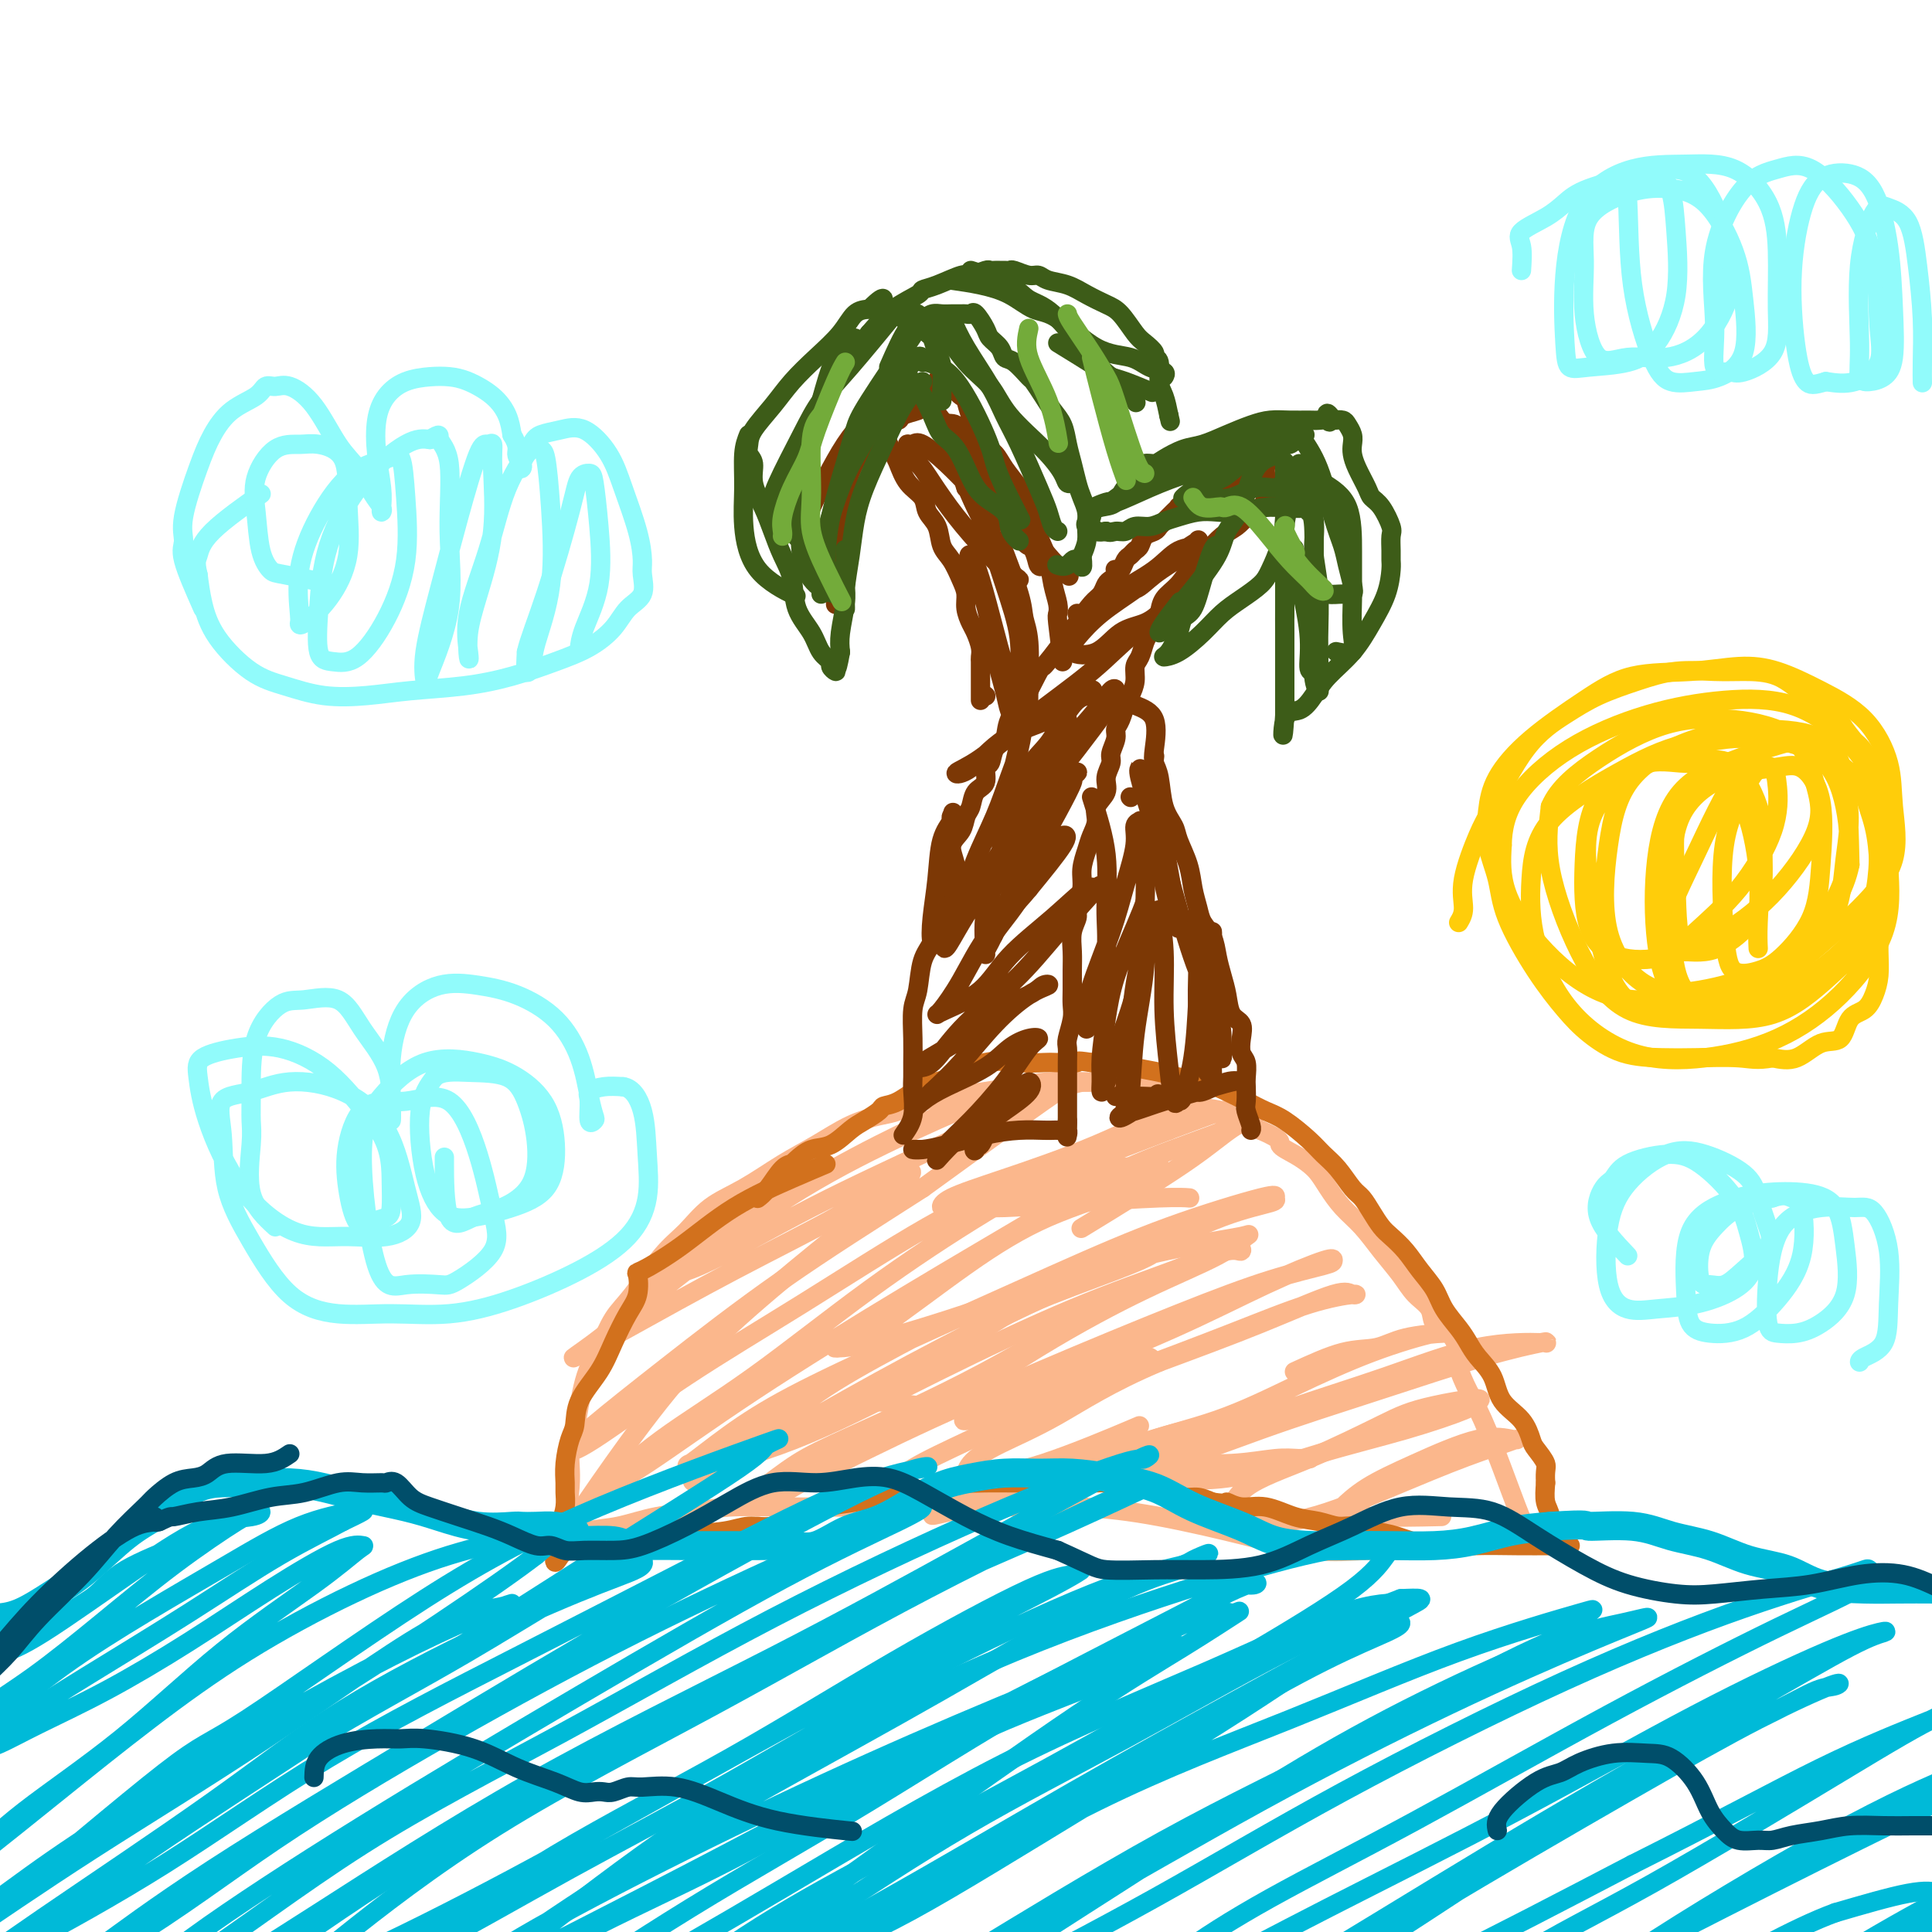 <svg viewBox='0 0 400 400' version='1.1' xmlns='http://www.w3.org/2000/svg' xmlns:xlink='http://www.w3.org/1999/xlink'><g fill='none' stroke='rgb(251,183,140)' stroke-width='4' stroke-linecap='round' stroke-linejoin='round'><path d='M117,315c0.417,-2.508 0.835,-5.016 1,-7c0.165,-1.984 0.078,-3.445 0,-5c-0.078,-1.555 -0.145,-3.203 0,-4c0.145,-0.797 0.504,-0.743 1,-3c0.496,-2.257 1.128,-6.823 2,-10c0.872,-3.177 1.982,-4.963 3,-7c1.018,-2.037 1.943,-4.323 3,-6c1.057,-1.677 2.247,-2.744 4,-5c1.753,-2.256 4.070,-5.702 6,-8c1.930,-2.298 3.473,-3.446 5,-5c1.527,-1.554 3.040,-3.512 5,-5c1.960,-1.488 4.369,-2.507 7,-4c2.631,-1.493 5.483,-3.460 8,-5c2.517,-1.540 4.699,-2.654 7,-4c2.301,-1.346 4.721,-2.924 7,-4c2.279,-1.076 4.419,-1.650 6,-2c1.581,-0.350 2.605,-0.475 4,-1c1.395,-0.525 3.162,-1.451 5,-2c1.838,-0.549 3.746,-0.722 6,-1c2.254,-0.278 4.854,-0.663 7,-1c2.146,-0.337 3.840,-0.628 6,-1c2.160,-0.372 4.788,-0.826 7,-1c2.212,-0.174 4.008,-0.070 6,0c1.992,0.070 4.178,0.105 6,0c1.822,-0.105 3.278,-0.348 5,0c1.722,0.348 3.709,1.289 6,2c2.291,0.711 4.886,1.191 7,2c2.114,0.809 3.747,1.945 6,3c2.253,1.055 5.127,2.027 8,3'/><path d='M261,234c4.943,2.131 3.799,2.460 4,3c0.201,0.540 1.747,1.291 3,2c1.253,0.709 2.215,1.374 3,2c0.785,0.626 1.395,1.212 2,2c0.605,0.788 1.204,1.778 2,3c0.796,1.222 1.787,2.676 3,4c1.213,1.324 2.648,2.517 4,4c1.352,1.483 2.623,3.255 4,5c1.377,1.745 2.862,3.463 4,5c1.138,1.537 1.931,2.894 3,4c1.069,1.106 2.415,1.960 3,3c0.585,1.040 0.411,2.265 1,3c0.589,0.735 1.942,0.978 3,2c1.058,1.022 1.823,2.822 2,4c0.177,1.178 -0.233,1.733 0,3c0.233,1.267 1.111,3.246 2,5c0.889,1.754 1.791,3.282 3,6c1.209,2.718 2.726,6.625 4,10c1.274,3.375 2.304,6.216 3,8c0.696,1.784 1.056,2.510 1,3c-0.056,0.490 -0.528,0.745 -1,1'/><path d='M314,316c1.115,6.537 -3.098,2.878 -6,2c-2.902,-0.878 -4.493,1.025 -7,2c-2.507,0.975 -5.931,1.023 -9,1c-3.069,-0.023 -5.785,-0.115 -9,0c-3.215,0.115 -6.930,0.437 -11,0c-4.070,-0.437 -8.496,-1.634 -14,-3c-5.504,-1.366 -12.085,-2.902 -18,-4c-5.915,-1.098 -11.164,-1.758 -17,-2c-5.836,-0.242 -12.258,-0.066 -18,0c-5.742,0.066 -10.805,0.021 -16,0c-5.195,-0.021 -10.522,-0.018 -15,0c-4.478,0.018 -8.107,0.050 -12,0c-3.893,-0.050 -8.050,-0.183 -11,0c-2.950,0.183 -4.694,0.683 -7,1c-2.306,0.317 -5.175,0.453 -8,1c-2.825,0.547 -5.606,1.507 -8,2c-2.394,0.493 -4.402,0.519 -6,1c-1.598,0.481 -2.786,1.418 -4,2c-1.214,0.582 -2.452,0.808 -3,1c-0.548,0.192 -0.405,0.349 0,0c0.405,-0.349 1.072,-1.205 3,-4c1.928,-2.795 5.115,-7.528 9,-13c3.885,-5.472 8.466,-11.683 13,-17c4.534,-5.317 9.019,-9.740 15,-15c5.981,-5.260 13.456,-11.357 18,-15c4.544,-3.643 6.156,-4.832 8,-6c1.844,-1.168 3.920,-2.314 5,-3c1.080,-0.686 1.166,-0.910 1,-1c-0.166,-0.090 -0.583,-0.045 -1,0'/><path d='M186,246c6.497,-6.418 -0.259,-2.464 -4,0c-3.741,2.464 -4.467,3.437 -9,6c-4.533,2.563 -12.872,6.716 -21,11c-8.128,4.284 -16.044,8.700 -22,12c-5.956,3.300 -9.953,5.486 -11,6c-1.047,0.514 0.856,-0.643 4,-3c3.144,-2.357 7.528,-5.914 14,-11c6.472,-5.086 15.031,-11.703 23,-17c7.969,-5.297 15.348,-9.276 23,-13c7.652,-3.724 15.575,-7.194 20,-9c4.425,-1.806 5.350,-1.947 6,-2c0.650,-0.053 1.024,-0.016 1,0c-0.024,0.016 -0.447,0.011 -1,0c-0.553,-0.011 -1.238,-0.028 -2,0c-0.762,0.028 -1.602,0.099 -6,2c-4.398,1.901 -12.352,5.630 -19,9c-6.648,3.370 -11.988,6.381 -18,10c-6.012,3.619 -12.694,7.847 -18,11c-5.306,3.153 -9.235,5.230 -11,6c-1.765,0.770 -1.368,0.232 -1,0c0.368,-0.232 0.705,-0.157 2,0c1.295,0.157 3.547,0.396 9,-2c5.453,-2.396 14.107,-7.427 23,-12c8.893,-4.573 18.025,-8.688 27,-13c8.975,-4.312 17.792,-8.821 23,-11c5.208,-2.179 6.808,-2.027 7,-2c0.192,0.027 -1.025,-0.070 -2,0c-0.975,0.070 -1.707,0.306 -7,4c-5.293,3.694 -15.146,10.847 -25,18'/><path d='M191,246c-10.592,6.789 -20.073,12.760 -29,19c-8.927,6.240 -17.299,12.748 -24,18c-6.701,5.252 -11.732,9.246 -15,12c-3.268,2.754 -4.774,4.266 -5,5c-0.226,0.734 0.828,0.689 5,-2c4.172,-2.689 11.460,-8.021 19,-13c7.540,-4.979 15.330,-9.605 24,-15c8.670,-5.395 18.219,-11.561 26,-16c7.781,-4.439 13.795,-7.152 18,-9c4.205,-1.848 6.602,-2.830 9,-4c2.398,-1.170 4.797,-2.526 6,-3c1.203,-0.474 1.209,-0.065 1,0c-0.209,0.065 -0.633,-0.214 -1,0c-0.367,0.214 -0.676,0.919 -4,3c-3.324,2.081 -9.661,5.536 -17,10c-7.339,4.464 -15.679,9.938 -24,16c-8.321,6.062 -16.623,12.712 -24,18c-7.377,5.288 -13.828,9.213 -19,13c-5.172,3.787 -9.063,7.437 -11,9c-1.937,1.563 -1.919,1.038 -2,1c-0.081,-0.038 -0.261,0.412 1,0c1.261,-0.412 3.964,-1.686 9,-5c5.036,-3.314 12.404,-8.669 22,-15c9.596,-6.331 21.420,-13.637 32,-20c10.580,-6.363 19.915,-11.782 27,-16c7.085,-4.218 11.920,-7.234 18,-10c6.080,-2.766 13.406,-5.283 18,-7c4.594,-1.717 6.455,-2.633 7,-3c0.545,-0.367 -0.228,-0.183 -1,0'/><path d='M257,232c6.635,-3.161 2.222,-1.064 -1,1c-3.222,2.064 -5.252,4.094 -11,8c-5.748,3.906 -15.214,9.687 -19,12c-3.786,2.313 -1.893,1.156 0,0'/><path d='M191,276c-6.439,3.400 -12.879,6.800 -18,10c-5.121,3.200 -8.924,6.200 -14,10c-5.076,3.800 -11.425,8.400 -14,10c-2.575,1.600 -1.375,0.201 -1,0c0.375,-0.201 -0.074,0.795 2,0c2.074,-0.795 6.672,-3.382 13,-7c6.328,-3.618 14.387,-8.269 23,-13c8.613,-4.731 17.781,-9.543 27,-14c9.219,-4.457 18.487,-8.557 26,-12c7.513,-3.443 13.269,-6.227 18,-8c4.731,-1.773 8.437,-2.533 10,-3c1.563,-0.467 0.982,-0.639 1,-1c0.018,-0.361 0.635,-0.910 -3,0c-3.635,0.910 -11.522,3.280 -19,6c-7.478,2.720 -14.548,5.792 -24,10c-9.452,4.208 -21.287,9.554 -31,14c-9.713,4.446 -17.305,7.993 -23,11c-5.695,3.007 -9.493,5.473 -13,8c-3.507,2.527 -6.722,5.116 -8,6c-1.278,0.884 -0.618,0.062 0,0c0.618,-0.062 1.193,0.634 5,0c3.807,-0.634 10.847,-2.598 19,-6c8.153,-3.402 17.418,-8.241 27,-13c9.582,-4.759 19.482,-9.440 28,-13c8.518,-3.560 15.655,-6.001 21,-8c5.345,-1.999 8.896,-3.556 11,-4c2.104,-0.444 2.759,0.227 3,0c0.241,-0.227 0.069,-1.350 -4,0c-4.069,1.350 -12.034,5.175 -20,9'/><path d='M233,268c-8.810,4.304 -18.834,10.565 -29,16c-10.166,5.435 -20.474,10.045 -27,13c-6.526,2.955 -9.269,4.257 -12,6c-2.731,1.743 -5.451,3.928 -7,5c-1.549,1.072 -1.928,1.030 -1,1c0.928,-0.030 3.163,-0.048 8,-2c4.837,-1.952 12.277,-5.836 21,-10c8.723,-4.164 18.729,-8.607 29,-13c10.271,-4.393 20.805,-8.735 29,-12c8.195,-3.265 14.049,-5.451 19,-7c4.951,-1.549 8.998,-2.459 11,-3c2.002,-0.541 1.958,-0.711 2,-1c0.042,-0.289 0.170,-0.697 -2,0c-2.170,0.697 -6.636,2.498 -12,5c-5.364,2.502 -11.624,5.705 -19,9c-7.376,3.295 -15.866,6.681 -23,10c-7.134,3.319 -12.912,6.572 -16,8c-3.088,1.428 -3.485,1.031 -4,1c-0.515,-0.031 -1.149,0.304 1,0c2.149,-0.304 7.082,-1.248 13,-3c5.918,-1.752 12.823,-4.310 20,-7c7.177,-2.690 14.626,-5.510 21,-8c6.374,-2.490 11.672,-4.651 16,-6c4.328,-1.349 7.687,-1.886 9,-2c1.313,-0.114 0.579,0.196 0,0c-0.579,-0.196 -1.002,-0.899 -4,0c-2.998,0.899 -8.571,3.400 -15,6c-6.429,2.600 -13.715,5.300 -21,8'/><path d='M240,282c-10.308,4.345 -16.080,8.209 -21,11c-4.920,2.791 -8.990,4.509 -12,6c-3.010,1.491 -4.961,2.756 -6,4c-1.039,1.244 -1.165,2.469 -1,3c0.165,0.531 0.622,0.369 3,0c2.378,-0.369 6.679,-0.946 13,-3c6.321,-2.054 14.663,-5.587 18,-7c3.337,-1.413 1.668,-0.707 0,0'/><path d='M268,284c3.553,-1.630 7.106,-3.259 10,-4c2.894,-0.741 5.128,-0.593 7,-1c1.872,-0.407 3.383,-1.367 6,-2c2.617,-0.633 6.339,-0.938 8,-1c1.661,-0.062 1.262,0.117 1,0c-0.262,-0.117 -0.385,-0.532 -3,0c-2.615,0.532 -7.720,2.011 -13,4c-5.280,1.989 -10.733,4.489 -16,7c-5.267,2.511 -10.346,5.032 -16,7c-5.654,1.968 -11.883,3.383 -16,5c-4.117,1.617 -6.122,3.436 -8,4c-1.878,0.564 -3.628,-0.128 -2,0c1.628,0.128 6.634,1.074 13,0c6.366,-1.074 14.093,-4.169 22,-7c7.907,-2.831 15.995,-5.399 24,-8c8.005,-2.601 15.929,-5.234 22,-7c6.071,-1.766 10.291,-2.666 12,-3c1.709,-0.334 0.907,-0.101 1,0c0.093,0.101 1.080,0.070 -1,0c-2.080,-0.070 -7.227,-0.177 -13,1c-5.773,1.177 -12.172,3.640 -19,6c-6.828,2.360 -14.085,4.617 -21,7c-6.915,2.383 -13.490,4.891 -18,7c-4.510,2.109 -6.957,3.818 -8,5c-1.043,1.182 -0.683,1.836 -1,2c-0.317,0.164 -1.310,-0.163 1,0c2.310,0.163 7.923,0.814 14,0c6.077,-0.814 12.619,-3.095 19,-5c6.381,-1.905 12.603,-3.436 18,-5c5.397,-1.564 9.971,-3.161 12,-4c2.029,-0.839 1.515,-0.919 1,-1'/><path d='M304,291c6.626,-2.469 -1.810,-1.141 -7,0c-5.190,1.141 -7.133,2.095 -11,4c-3.867,1.905 -9.658,4.763 -15,7c-5.342,2.237 -10.234,3.855 -13,6c-2.766,2.145 -3.406,4.819 -4,6c-0.594,1.181 -1.141,0.870 1,1c2.141,0.130 6.970,0.700 12,0c5.030,-0.700 10.262,-2.670 16,-5c5.738,-2.330 11.981,-5.021 17,-7c5.019,-1.979 8.815,-3.248 11,-4c2.185,-0.752 2.760,-0.989 3,-1c0.240,-0.011 0.145,0.204 -1,0c-1.145,-0.204 -3.339,-0.826 -7,0c-3.661,0.826 -8.789,3.101 -13,5c-4.211,1.899 -7.504,3.423 -10,5c-2.496,1.577 -4.194,3.207 -5,4c-0.806,0.793 -0.721,0.749 0,1c0.721,0.251 2.079,0.798 6,1c3.921,0.202 10.406,0.058 13,0c2.594,-0.058 1.297,-0.029 0,0'/><path d='M157,312c5.077,-2.867 10.153,-5.735 14,-8c3.847,-2.265 6.464,-3.928 9,-5c2.536,-1.072 4.991,-1.552 11,-5c6.009,-3.448 15.571,-9.864 24,-15c8.429,-5.136 15.725,-8.994 22,-12c6.275,-3.006 11.530,-5.161 15,-7c3.470,-1.839 5.156,-3.363 6,-4c0.844,-0.637 0.845,-0.387 -1,0c-1.845,0.387 -5.535,0.912 -11,2c-5.465,1.088 -12.705,2.737 -20,5c-7.295,2.263 -14.647,5.138 -23,8c-8.353,2.862 -17.708,5.711 -23,7c-5.292,1.289 -6.522,1.017 -7,1c-0.478,-0.017 -0.205,0.219 1,0c1.205,-0.219 3.344,-0.893 8,-4c4.656,-3.107 11.831,-8.647 18,-13c6.169,-4.353 11.332,-7.519 17,-10c5.668,-2.481 11.840,-4.276 16,-6c4.160,-1.724 6.307,-3.377 7,-4c0.693,-0.623 -0.068,-0.216 -1,0c-0.932,0.216 -2.035,0.240 -3,0c-0.965,-0.240 -1.791,-0.744 -5,0c-3.209,0.744 -8.800,2.736 -13,4c-4.200,1.264 -7.010,1.800 -9,2c-1.990,0.200 -3.160,0.065 -4,0c-0.840,-0.065 -1.349,-0.059 -1,0c0.349,0.059 1.555,0.170 5,-1c3.445,-1.170 9.127,-3.620 15,-6c5.873,-2.380 11.936,-4.690 18,-7'/><path d='M242,234c8.163,-3.066 10.070,-3.729 11,-4c0.930,-0.271 0.883,-0.148 1,0c0.117,0.148 0.400,0.322 -1,0c-1.400,-0.322 -4.481,-1.140 -9,0c-4.519,1.140 -10.475,4.239 -17,7c-6.525,2.761 -13.620,5.185 -19,7c-5.380,1.815 -9.044,3.019 -11,4c-1.956,0.981 -2.204,1.737 -2,2c0.204,0.263 0.861,0.032 3,0c2.139,-0.032 5.761,0.135 10,0c4.239,-0.135 9.095,-0.572 15,-1c5.905,-0.428 12.859,-0.846 17,-1c4.141,-0.154 5.469,-0.044 6,0c0.531,0.044 0.266,0.022 0,0'/><path d='M238,260c-1.146,0.603 -2.292,1.205 -7,3c-4.708,1.795 -12.978,4.781 -18,7c-5.022,2.219 -6.797,3.669 -9,5c-2.203,1.331 -4.836,2.542 -9,5c-4.164,2.458 -9.860,6.164 -13,8c-3.140,1.836 -3.725,1.802 -2,2c1.725,0.198 5.761,0.628 10,1c4.239,0.372 8.680,0.685 14,0c5.320,-0.685 11.520,-2.368 17,-4c5.480,-1.632 10.242,-3.213 13,-4c2.758,-0.787 3.514,-0.782 4,-1c0.486,-0.218 0.704,-0.660 0,-1c-0.704,-0.340 -2.329,-0.578 -6,1c-3.671,1.578 -9.389,4.973 -15,8c-5.611,3.027 -11.115,5.688 -16,8c-4.885,2.312 -9.153,4.276 -12,6c-2.847,1.724 -4.275,3.209 -5,4c-0.725,0.791 -0.749,0.888 0,1c0.749,0.112 2.269,0.237 6,0c3.731,-0.237 9.672,-0.838 16,-2c6.328,-1.162 13.043,-2.887 20,-5c6.957,-2.113 14.158,-4.615 20,-6c5.842,-1.385 10.327,-1.652 13,-2c2.673,-0.348 3.534,-0.776 4,-1c0.466,-0.224 0.535,-0.243 -1,0c-1.535,0.243 -4.675,0.748 -9,2c-4.325,1.252 -9.836,3.250 -15,5c-5.164,1.750 -9.980,3.254 -15,5c-5.020,1.746 -10.242,3.736 -15,5c-4.758,1.264 -9.050,1.802 -11,2c-1.950,0.198 -1.557,0.057 -1,0c0.557,-0.057 1.279,-0.028 2,0'/><path d='M198,312c-10.028,3.101 -2.596,1.352 2,0c4.596,-1.352 6.358,-2.309 9,-3c2.642,-0.691 6.166,-1.117 10,-2c3.834,-0.883 7.978,-2.222 12,-3c4.022,-0.778 7.924,-0.993 12,-1c4.076,-0.007 8.328,0.194 12,0c3.672,-0.194 6.763,-0.784 9,-1c2.237,-0.216 3.619,-0.058 5,0c1.381,0.058 2.762,0.016 2,0c-0.762,-0.016 -3.667,-0.004 -5,0c-1.333,0.004 -1.095,0.001 -1,0c0.095,-0.001 0.048,-0.001 0,0'/></g>
<g fill='none' stroke='rgb(210,113,29)' stroke-width='4' stroke-linecap='round' stroke-linejoin='round'><path d='M171,241c-1.871,0.791 -3.741,1.582 -7,3c-3.259,1.418 -7.905,3.464 -12,6c-4.095,2.536 -7.638,5.562 -11,8c-3.362,2.438 -6.542,4.289 -8,5c-1.458,0.711 -1.193,0.281 -1,1c0.193,0.719 0.314,2.585 0,4c-0.314,1.415 -1.064,2.378 -2,4c-0.936,1.622 -2.057,3.902 -3,6c-0.943,2.098 -1.706,4.013 -3,6c-1.294,1.987 -3.117,4.045 -4,6c-0.883,1.955 -0.825,3.807 -1,5c-0.175,1.193 -0.582,1.725 -1,3c-0.418,1.275 -0.847,3.291 -1,5c-0.153,1.709 -0.031,3.111 0,4c0.031,0.889 -0.030,1.264 0,2c0.030,0.736 0.152,1.832 0,3c-0.152,1.168 -0.577,2.408 -1,3c-0.423,0.592 -0.846,0.536 -1,1c-0.154,0.464 -0.041,1.448 0,2c0.041,0.552 0.011,0.674 0,1c-0.011,0.326 -0.003,0.857 0,1c0.003,0.143 0.001,-0.102 0,0c-0.001,0.102 -0.000,0.551 0,1'/><path d='M115,321c-0.589,4.787 0.439,1.256 2,0c1.561,-1.256 3.655,-0.236 6,0c2.345,0.236 4.940,-0.314 8,-1c3.060,-0.686 6.587,-1.510 10,-2c3.413,-0.490 6.714,-0.646 9,-1c2.286,-0.354 3.556,-0.907 5,-1c1.444,-0.093 3.062,0.273 5,0c1.938,-0.273 4.197,-1.185 6,-2c1.803,-0.815 3.149,-1.532 5,-2c1.851,-0.468 4.207,-0.686 6,-1c1.793,-0.314 3.023,-0.725 5,-1c1.977,-0.275 4.699,-0.413 7,-1c2.301,-0.587 4.180,-1.621 6,-2c1.820,-0.379 3.581,-0.101 5,0c1.419,0.101 2.496,0.027 4,0c1.504,-0.027 3.433,-0.007 5,0c1.567,0.007 2.770,0.001 4,0c1.230,-0.001 2.485,0.003 4,0c1.515,-0.003 3.290,-0.012 5,0c1.710,0.012 3.357,0.046 5,0c1.643,-0.046 3.283,-0.171 5,0c1.717,0.171 3.513,0.637 5,1c1.487,0.363 2.667,0.623 4,1c1.333,0.377 2.821,0.871 4,1c1.179,0.129 2.051,-0.106 3,0c0.949,0.106 1.974,0.553 3,1'/><path d='M251,311c3.497,0.550 2.738,-0.074 3,0c0.262,0.074 1.543,0.847 3,1c1.457,0.153 3.090,-0.314 5,0c1.910,0.314 4.098,1.408 6,2c1.902,0.592 3.519,0.680 5,1c1.481,0.320 2.828,0.870 4,1c1.172,0.130 2.170,-0.160 3,0c0.830,0.160 1.492,0.768 2,1c0.508,0.232 0.863,0.086 1,0c0.137,-0.086 0.057,-0.114 1,0c0.943,0.114 2.908,0.370 5,1c2.092,0.630 4.310,1.633 7,2c2.690,0.367 5.853,0.098 9,0c3.147,-0.098 6.280,-0.027 9,0c2.720,0.027 5.027,0.008 7,0c1.973,-0.008 3.610,-0.006 4,0c0.390,0.006 -0.469,0.017 -1,0c-0.531,-0.017 -0.734,-0.062 -1,0c-0.266,0.062 -0.593,0.229 -1,0c-0.407,-0.229 -0.893,-0.855 -1,-2c-0.107,-1.145 0.163,-2.808 0,-4c-0.163,-1.192 -0.761,-1.912 -1,-3c-0.239,-1.088 -0.120,-2.544 0,-4'/><path d='M320,307c-0.200,-2.754 0.301,-3.137 0,-4c-0.301,-0.863 -1.402,-2.204 -2,-3c-0.598,-0.796 -0.692,-1.045 -1,-2c-0.308,-0.955 -0.831,-2.615 -2,-4c-1.169,-1.385 -2.983,-2.495 -4,-4c-1.017,-1.505 -1.235,-3.406 -2,-5c-0.765,-1.594 -2.077,-2.880 -3,-4c-0.923,-1.120 -1.458,-2.073 -2,-3c-0.542,-0.927 -1.093,-1.826 -2,-3c-0.907,-1.174 -2.172,-2.622 -3,-4c-0.828,-1.378 -1.219,-2.686 -2,-4c-0.781,-1.314 -1.952,-2.634 -3,-4c-1.048,-1.366 -1.972,-2.779 -3,-4c-1.028,-1.221 -2.162,-2.251 -3,-3c-0.838,-0.749 -1.382,-1.219 -2,-2c-0.618,-0.781 -1.310,-1.875 -2,-3c-0.690,-1.125 -1.379,-2.281 -2,-3c-0.621,-0.719 -1.173,-1.001 -2,-2c-0.827,-0.999 -1.928,-2.715 -3,-4c-1.072,-1.285 -2.113,-2.140 -3,-3c-0.887,-0.860 -1.618,-1.725 -3,-3c-1.382,-1.275 -3.414,-2.961 -5,-4c-1.586,-1.039 -2.724,-1.430 -4,-2c-1.276,-0.570 -2.689,-1.319 -4,-2c-1.311,-0.681 -2.521,-1.296 -4,-2c-1.479,-0.704 -3.227,-1.499 -5,-2c-1.773,-0.501 -3.572,-0.709 -5,-1c-1.428,-0.291 -2.486,-0.666 -4,-1c-1.514,-0.334 -3.485,-0.628 -5,-1c-1.515,-0.372 -2.576,-0.820 -4,-1c-1.424,-0.180 -3.212,-0.090 -5,0'/><path d='M226,220c-4.028,-0.620 -2.599,-0.169 -3,0c-0.401,0.169 -2.633,0.055 -4,0c-1.367,-0.055 -1.869,-0.052 -3,0c-1.131,0.052 -2.889,0.154 -5,0c-2.111,-0.154 -4.573,-0.564 -7,0c-2.427,0.564 -4.820,2.101 -7,3c-2.180,0.899 -4.148,1.161 -6,2c-1.852,0.839 -3.586,2.254 -5,3c-1.414,0.746 -2.506,0.824 -3,1c-0.494,0.176 -0.390,0.452 -1,1c-0.610,0.548 -1.935,1.369 -3,2c-1.065,0.631 -1.869,1.073 -3,2c-1.131,0.927 -2.589,2.339 -4,3c-1.411,0.661 -2.775,0.570 -4,1c-1.225,0.430 -2.309,1.382 -3,2c-0.691,0.618 -0.987,0.901 -1,1c-0.013,0.099 0.259,0.013 0,0c-0.259,-0.013 -1.049,0.048 -2,1c-0.951,0.952 -2.064,2.795 -3,4c-0.936,1.205 -1.696,1.773 -2,2c-0.304,0.227 -0.152,0.114 0,0'/></g>
<g fill='none' stroke='rgb(124,56,5)' stroke-width='4' stroke-linecap='round' stroke-linejoin='round'><path d='M187,235c0.845,-1.199 1.691,-2.398 2,-4c0.309,-1.602 0.082,-3.608 0,-5c-0.082,-1.392 -0.019,-2.169 0,-3c0.019,-0.831 -0.007,-1.717 0,-3c0.007,-1.283 0.047,-2.965 0,-5c-0.047,-2.035 -0.182,-4.425 0,-6c0.182,-1.575 0.679,-2.336 1,-4c0.321,-1.664 0.464,-4.233 1,-6c0.536,-1.767 1.463,-2.734 2,-4c0.537,-1.266 0.682,-2.833 1,-4c0.318,-1.167 0.807,-1.935 1,-3c0.193,-1.065 0.088,-2.428 0,-3c-0.088,-0.572 -0.160,-0.354 0,-1c0.160,-0.646 0.554,-2.155 1,-3c0.446,-0.845 0.946,-1.026 1,-2c0.054,-0.974 -0.338,-2.740 0,-4c0.338,-1.260 1.405,-2.013 2,-3c0.595,-0.987 0.719,-2.209 1,-3c0.281,-0.791 0.720,-1.152 1,-2c0.280,-0.848 0.403,-2.185 1,-3c0.597,-0.815 1.670,-1.109 2,-2c0.330,-0.891 -0.083,-2.379 0,-3c0.083,-0.621 0.660,-0.376 1,-1c0.340,-0.624 0.442,-2.116 1,-3c0.558,-0.884 1.573,-1.161 2,-2c0.427,-0.839 0.265,-2.240 1,-4c0.735,-1.760 2.368,-3.880 4,-6'/><path d='M213,143c2.950,-5.829 2.324,-4.401 3,-5c0.676,-0.599 2.653,-3.225 4,-5c1.347,-1.775 2.062,-2.699 3,-4c0.938,-1.301 2.097,-2.978 3,-4c0.903,-1.022 1.549,-1.388 2,-2c0.451,-0.612 0.709,-1.471 1,-2c0.291,-0.529 0.617,-0.728 1,-1c0.383,-0.272 0.824,-0.615 1,-1c0.176,-0.385 0.089,-0.810 0,-1c-0.089,-0.190 -0.179,-0.145 0,0c0.179,0.145 0.625,0.391 1,0c0.375,-0.391 0.677,-1.418 1,-2c0.323,-0.582 0.668,-0.719 1,-1c0.332,-0.281 0.652,-0.705 1,-1c0.348,-0.295 0.723,-0.460 1,-1c0.277,-0.540 0.455,-1.454 1,-2c0.545,-0.546 1.455,-0.723 2,-1c0.545,-0.277 0.724,-0.652 1,-1c0.276,-0.348 0.647,-0.668 1,-1c0.353,-0.332 0.686,-0.677 1,-1c0.314,-0.323 0.609,-0.625 1,-1c0.391,-0.375 0.879,-0.821 1,-1c0.121,-0.179 -0.126,-0.089 0,0c0.126,0.089 0.624,0.178 1,0c0.376,-0.178 0.628,-0.622 1,-1c0.372,-0.378 0.863,-0.689 1,-1c0.137,-0.311 -0.078,-0.622 0,-1c0.078,-0.378 0.451,-0.822 1,-1c0.549,-0.178 1.275,-0.089 2,0'/><path d='M250,101c2.658,-2.106 1.304,-0.372 1,0c-0.304,0.372 0.443,-0.617 1,-1c0.557,-0.383 0.922,-0.159 1,0c0.078,0.159 -0.133,0.254 0,0c0.133,-0.254 0.609,-0.856 1,-1c0.391,-0.144 0.696,0.171 1,0c0.304,-0.171 0.606,-0.830 1,-1c0.394,-0.170 0.879,0.147 1,0c0.121,-0.147 -0.123,-0.757 0,-1c0.123,-0.243 0.611,-0.118 1,0c0.389,0.118 0.679,0.231 1,0c0.321,-0.231 0.675,-0.805 1,-1c0.325,-0.195 0.623,-0.011 1,0c0.377,0.011 0.833,-0.152 1,0c0.167,0.152 0.045,0.619 0,1c-0.045,0.381 -0.012,0.676 0,1c0.012,0.324 0.003,0.678 0,1c-0.003,0.322 -0.001,0.612 0,1c0.001,0.388 0.000,0.874 0,1c-0.000,0.126 -0.000,-0.107 0,0c0.000,0.107 0.000,0.553 0,1'/><path d='M262,102c0.002,1.111 0.008,0.889 0,1c-0.008,0.111 -0.029,0.554 0,1c0.029,0.446 0.108,0.896 0,1c-0.108,0.104 -0.402,-0.139 -1,0c-0.598,0.139 -1.500,0.659 -2,1c-0.500,0.341 -0.598,0.502 -1,1c-0.402,0.498 -1.107,1.333 -2,2c-0.893,0.667 -1.973,1.164 -3,2c-1.027,0.836 -2.001,2.009 -3,3c-0.999,0.991 -2.022,1.798 -3,3c-0.978,1.202 -1.911,2.797 -3,4c-1.089,1.203 -2.333,2.012 -3,3c-0.667,0.988 -0.756,2.156 -1,3c-0.244,0.844 -0.644,1.366 -1,2c-0.356,0.634 -0.669,1.380 -1,2c-0.331,0.620 -0.680,1.114 -1,2c-0.320,0.886 -0.612,2.165 -1,3c-0.388,0.835 -0.874,1.225 -1,2c-0.126,0.775 0.107,1.936 0,3c-0.107,1.064 -0.553,2.032 -1,3'/><path d='M234,144c-1.266,3.392 -0.932,1.871 -1,2c-0.068,0.129 -0.539,1.906 -1,3c-0.461,1.094 -0.912,1.503 -1,2c-0.088,0.497 0.189,1.081 0,2c-0.189,0.919 -0.843,2.175 -1,3c-0.157,0.825 0.183,1.221 0,2c-0.183,0.779 -0.889,1.941 -1,3c-0.111,1.059 0.374,2.015 0,3c-0.374,0.985 -1.607,1.999 -2,3c-0.393,1.001 0.053,1.989 0,3c-0.053,1.011 -0.607,2.046 -1,3c-0.393,0.954 -0.626,1.826 -1,3c-0.374,1.174 -0.889,2.648 -1,4c-0.111,1.352 0.180,2.581 0,4c-0.180,1.419 -0.833,3.029 -1,4c-0.167,0.971 0.151,1.302 0,2c-0.151,0.698 -0.773,1.762 -1,3c-0.227,1.238 -0.060,2.651 0,4c0.060,1.349 0.012,2.634 0,4c-0.012,1.366 0.011,2.812 0,4c-0.011,1.188 -0.055,2.116 0,3c0.055,0.884 0.211,1.722 0,3c-0.211,1.278 -0.789,2.996 -1,4c-0.211,1.004 -0.057,1.294 0,2c0.057,0.706 0.015,1.827 0,3c-0.015,1.173 -0.004,2.397 0,3c0.004,0.603 0.001,0.584 0,1c-0.001,0.416 -0.000,1.266 0,2c0.000,0.734 0.000,1.351 0,2c-0.000,0.649 -0.000,1.328 0,2c0.000,0.672 0.000,1.336 0,2'/><path d='M221,232c-0.156,6.220 -0.045,2.269 0,1c0.045,-1.269 0.023,0.143 0,1c-0.023,0.857 -0.047,1.158 0,1c0.047,-0.158 0.166,-0.774 0,-1c-0.166,-0.226 -0.619,-0.061 -1,0c-0.381,0.061 -0.692,0.018 -1,0c-0.308,-0.018 -0.612,-0.012 -1,0c-0.388,0.012 -0.859,0.032 -2,0c-1.141,-0.032 -2.951,-0.114 -5,0c-2.049,0.114 -4.336,0.423 -7,1c-2.664,0.577 -5.705,1.423 -8,2c-2.295,0.577 -3.844,0.887 -5,1c-1.156,0.113 -1.917,0.030 -2,0c-0.083,-0.030 0.514,-0.008 1,0c0.486,0.008 0.862,0.002 1,0c0.138,-0.002 0.040,-0.001 0,0c-0.040,0.001 -0.020,0.000 0,0'/><path d='M220,137c-0.416,-3.192 -0.832,-6.383 -1,-8c-0.168,-1.617 -0.089,-1.658 0,-2c0.089,-0.342 0.190,-0.983 0,-2c-0.190,-1.017 -0.669,-2.410 -1,-4c-0.331,-1.590 -0.515,-3.377 -1,-5c-0.485,-1.623 -1.270,-3.082 -2,-5c-0.730,-1.918 -1.404,-4.295 -2,-6c-0.596,-1.705 -1.114,-2.739 -2,-4c-0.886,-1.261 -2.139,-2.749 -3,-4c-0.861,-1.251 -1.330,-2.265 -2,-3c-0.670,-0.735 -1.542,-1.191 -2,-2c-0.458,-0.809 -0.504,-1.971 -1,-3c-0.496,-1.029 -1.442,-1.926 -2,-3c-0.558,-1.074 -0.727,-2.327 -1,-3c-0.273,-0.673 -0.651,-0.768 -1,-1c-0.349,-0.232 -0.671,-0.601 -1,-1c-0.329,-0.399 -0.665,-0.828 -1,-1c-0.335,-0.172 -0.667,-0.086 -1,0'/><path d='M196,80c-2.852,-3.701 -1.481,-0.452 -1,1c0.481,1.452 0.073,1.107 0,1c-0.073,-0.107 0.188,0.024 0,0c-0.188,-0.024 -0.825,-0.203 -1,0c-0.175,0.203 0.111,0.790 0,1c-0.111,0.210 -0.619,0.045 -1,0c-0.381,-0.045 -0.635,0.029 -1,0c-0.365,-0.029 -0.843,-0.161 -1,0c-0.157,0.161 0.005,0.617 0,1c-0.005,0.383 -0.176,0.694 -1,1c-0.824,0.306 -2.300,0.607 -3,1c-0.700,0.393 -0.623,0.880 -1,1c-0.377,0.120 -1.209,-0.125 -2,0c-0.791,0.125 -1.543,0.621 -2,1c-0.457,0.379 -0.620,0.640 -1,1c-0.380,0.360 -0.978,0.818 -1,1c-0.022,0.182 0.533,0.087 1,0c0.467,-0.087 0.848,-0.168 1,0c0.152,0.168 0.076,0.584 0,1'/><path d='M182,91c-1.987,1.956 0.047,1.346 1,1c0.953,-0.346 0.827,-0.427 1,0c0.173,0.427 0.647,1.364 1,2c0.353,0.636 0.585,0.973 1,2c0.415,1.027 1.013,2.743 2,4c0.987,1.257 2.361,2.054 3,3c0.639,0.946 0.542,2.042 1,3c0.458,0.958 1.472,1.779 2,3c0.528,1.221 0.572,2.844 1,4c0.428,1.156 1.242,1.847 2,3c0.758,1.153 1.460,2.769 2,4c0.540,1.231 0.919,2.077 1,3c0.081,0.923 -0.136,1.925 0,3c0.136,1.075 0.625,2.224 1,3c0.375,0.776 0.636,1.178 1,2c0.364,0.822 0.829,2.065 1,3c0.171,0.935 0.046,1.564 0,2c-0.046,0.436 -0.012,0.679 0,1c0.012,0.321 0.003,0.719 0,1c-0.003,0.281 -0.001,0.443 0,1c0.001,0.557 0.000,1.508 0,2c-0.000,0.492 -0.000,0.524 0,1c0.000,0.476 0.000,1.396 0,2c-0.000,0.604 -0.000,0.893 0,1c0.000,0.107 0.000,0.030 0,0c-0.000,-0.030 -0.000,-0.015 0,0'/><path d='M204,144c0.000,0.000 0.100,0.100 0.1,0.1'/><path d='M235,146c1.684,0.666 3.367,1.332 4,3c0.633,1.668 0.215,4.337 0,6c-0.215,1.663 -0.227,2.320 0,3c0.227,0.680 0.695,1.384 1,3c0.305,1.616 0.449,4.143 1,6c0.551,1.857 1.510,3.042 2,4c0.490,0.958 0.512,1.688 1,3c0.488,1.312 1.444,3.207 2,5c0.556,1.793 0.712,3.483 1,5c0.288,1.517 0.707,2.860 1,4c0.293,1.140 0.460,2.079 1,3c0.540,0.921 1.453,1.826 2,3c0.547,1.174 0.728,2.617 1,4c0.272,1.383 0.633,2.705 1,4c0.367,1.295 0.738,2.564 1,4c0.262,1.436 0.414,3.041 1,4c0.586,0.959 1.607,1.272 2,2c0.393,0.728 0.158,1.870 0,3c-0.158,1.130 -0.238,2.246 0,3c0.238,0.754 0.795,1.145 1,2c0.205,0.855 0.059,2.173 0,3c-0.059,0.827 -0.030,1.164 0,2c0.030,0.836 0.060,2.172 0,3c-0.060,0.828 -0.212,1.150 0,2c0.212,0.850 0.788,2.229 1,3c0.212,0.771 0.061,0.935 0,1c-0.061,0.065 -0.030,0.033 0,0'/><path d='M234,165c0.000,0.000 0.100,0.100 0.1,0.1'/><path d='M231,227c1.971,-0.035 3.941,-0.069 6,0c2.059,0.069 4.205,0.243 6,0c1.795,-0.243 3.238,-0.902 4,-1c0.762,-0.098 0.843,0.364 2,0c1.157,-0.364 3.389,-1.556 5,-2c1.611,-0.444 2.600,-0.141 3,0c0.400,0.141 0.210,0.122 0,0c-0.210,-0.122 -0.442,-0.345 -2,0c-1.558,0.345 -4.444,1.259 -7,2c-2.556,0.741 -4.782,1.308 -7,2c-2.218,0.692 -4.429,1.509 -6,2c-1.571,0.491 -2.504,0.657 -3,1c-0.496,0.343 -0.557,0.861 1,0c1.557,-0.861 4.730,-3.103 6,-4c1.270,-0.897 0.635,-0.448 0,0'/><path d='M226,165c1.283,4.044 2.565,8.088 3,12c0.435,3.912 0.022,7.691 0,11c-0.022,3.309 0.348,6.146 0,9c-0.348,2.854 -1.414,5.724 -2,8c-0.586,2.276 -0.693,3.959 -1,5c-0.307,1.041 -0.816,1.440 -1,2c-0.184,0.560 -0.044,1.279 0,1c0.044,-0.279 -0.009,-1.558 0,-3c0.009,-1.442 0.078,-3.048 1,-6c0.922,-2.952 2.696,-7.250 4,-11c1.304,-3.750 2.138,-6.953 3,-10c0.862,-3.047 1.751,-5.937 2,-8c0.249,-2.063 -0.143,-3.299 0,-4c0.143,-0.701 0.821,-0.867 1,-1c0.179,-0.133 -0.143,-0.233 0,1c0.143,1.233 0.750,3.800 1,7c0.250,3.200 0.144,7.034 0,11c-0.144,3.966 -0.327,8.063 -1,12c-0.673,3.937 -1.835,7.714 -3,11c-1.165,3.286 -2.333,6.082 -3,8c-0.667,1.918 -0.834,2.959 -1,4'/><path d='M229,224c-1.298,3.761 -1.042,1.662 -1,0c0.042,-1.662 -0.128,-2.887 0,-5c0.128,-2.113 0.556,-5.113 1,-8c0.444,-2.887 0.905,-5.661 2,-9c1.095,-3.339 2.822,-7.242 4,-10c1.178,-2.758 1.805,-4.369 2,-5c0.195,-0.631 -0.043,-0.280 0,2c0.043,2.280 0.365,6.491 0,11c-0.365,4.509 -1.419,9.318 -2,14c-0.581,4.682 -0.689,9.238 -1,12c-0.311,2.762 -0.825,3.729 -1,4c-0.175,0.271 -0.012,-0.155 0,-1c0.012,-0.845 -0.126,-2.110 0,-5c0.126,-2.890 0.516,-7.407 1,-12c0.484,-4.593 1.062,-9.262 2,-13c0.938,-3.738 2.236,-6.543 3,-8c0.764,-1.457 0.992,-1.565 1,-2c0.008,-0.435 -0.205,-1.198 0,0c0.205,1.198 0.829,4.355 1,8c0.171,3.645 -0.110,7.777 0,12c0.110,4.223 0.610,8.536 1,12c0.390,3.464 0.668,6.077 1,7c0.332,0.923 0.718,0.155 1,0c0.282,-0.155 0.461,0.305 1,-1c0.539,-1.305 1.440,-4.373 2,-8c0.560,-3.627 0.780,-7.814 1,-12'/><path d='M248,207c0.774,-5.305 0.207,-8.066 0,-11c-0.207,-2.934 -0.056,-6.039 0,-7c0.056,-0.961 0.018,0.224 0,1c-0.018,0.776 -0.016,1.143 0,3c0.016,1.857 0.047,5.205 0,8c-0.047,2.795 -0.170,5.038 0,8c0.170,2.962 0.634,6.645 1,9c0.366,2.355 0.634,3.383 1,4c0.366,0.617 0.830,0.822 1,1c0.170,0.178 0.045,0.327 0,-1c-0.045,-1.327 -0.012,-4.130 0,-7c0.012,-2.870 0.002,-5.806 0,-9c-0.002,-3.194 0.002,-6.647 0,-9c-0.002,-2.353 -0.011,-3.605 0,-4c0.011,-0.395 0.041,0.069 0,2c-0.041,1.931 -0.154,5.329 0,8c0.154,2.671 0.577,4.616 1,7c0.423,2.384 0.848,5.208 1,7c0.152,1.792 0.031,2.554 0,2c-0.031,-0.554 0.026,-2.422 0,-4c-0.026,-1.578 -0.136,-2.864 -1,-5c-0.864,-2.136 -2.482,-5.122 -4,-9c-1.518,-3.878 -2.934,-8.647 -5,-16c-2.066,-7.353 -4.781,-17.291 -6,-22c-1.219,-4.709 -0.944,-4.191 -1,-4c-0.056,0.191 -0.445,0.055 0,2c0.445,1.945 1.722,5.973 3,10'/><path d='M239,171c0.815,4.199 1.351,8.695 2,12c0.649,3.305 1.410,5.418 2,7c0.590,1.582 1.009,2.633 1,2c-0.009,-0.633 -0.447,-2.951 -1,-6c-0.553,-3.049 -1.220,-6.827 -2,-11c-0.780,-4.173 -1.671,-8.739 -2,-12c-0.329,-3.261 -0.094,-5.217 0,-6c0.094,-0.783 0.047,-0.391 0,0'/><path d='M248,113c-0.686,0.484 -1.373,0.968 -3,2c-1.627,1.032 -4.196,2.612 -6,4c-1.804,1.388 -2.844,2.585 -4,3c-1.156,0.415 -2.427,0.048 -4,1c-1.573,0.952 -3.446,3.225 -5,4c-1.554,0.775 -2.787,0.054 -3,0c-0.213,-0.054 0.595,0.561 2,0c1.405,-0.561 3.405,-2.297 6,-4c2.595,-1.703 5.783,-3.371 8,-5c2.217,-1.629 3.462,-3.217 5,-4c1.538,-0.783 3.367,-0.762 4,-1c0.633,-0.238 0.069,-0.736 0,-1c-0.069,-0.264 0.356,-0.295 0,0c-0.356,0.295 -1.492,0.914 -3,2c-1.508,1.086 -3.389,2.637 -5,4c-1.611,1.363 -2.953,2.537 -5,4c-2.047,1.463 -4.801,3.216 -7,5c-2.199,1.784 -3.845,3.601 -5,5c-1.155,1.399 -1.819,2.382 -1,3c0.819,0.618 3.120,0.873 5,0c1.880,-0.873 3.339,-2.873 5,-4c1.661,-1.127 3.524,-1.380 5,-2c1.476,-0.620 2.565,-1.606 3,-2c0.435,-0.394 0.218,-0.197 0,0'/><path d='M240,127c2.024,-0.686 -1.916,1.599 -5,4c-3.084,2.401 -5.314,4.918 -9,8c-3.686,3.082 -8.829,6.729 -13,10c-4.171,3.271 -7.370,6.165 -10,8c-2.630,1.835 -4.693,2.612 -5,3c-0.307,0.388 1.140,0.388 3,-1c1.860,-1.388 4.131,-4.163 7,-6c2.869,-1.837 6.336,-2.737 9,-4c2.664,-1.263 4.527,-2.887 6,-4c1.473,-1.113 2.557,-1.713 3,-2c0.443,-0.287 0.244,-0.262 0,0c-0.244,0.262 -0.535,0.760 -1,1c-0.465,0.240 -1.104,0.220 -2,1c-0.896,0.780 -2.048,2.359 -3,4c-0.952,1.641 -1.704,3.344 -3,5c-1.296,1.656 -3.134,3.264 -4,5c-0.866,1.736 -0.758,3.601 -1,5c-0.242,1.399 -0.833,2.332 -1,3c-0.167,0.668 0.091,1.072 1,0c0.909,-1.072 2.469,-3.620 4,-6c1.531,-2.380 3.035,-4.594 5,-7c1.965,-2.406 4.393,-5.006 6,-7c1.607,-1.994 2.394,-3.383 3,-4c0.606,-0.617 1.030,-0.462 1,0c-0.030,0.462 -0.515,1.231 -1,2'/><path d='M230,145c1.838,-1.744 -3.068,4.896 -7,10c-3.932,5.104 -6.889,8.673 -10,13c-3.111,4.327 -6.375,9.412 -9,13c-2.625,3.588 -4.612,5.680 -6,7c-1.388,1.320 -2.176,1.867 -1,1c1.176,-0.867 4.316,-3.147 7,-6c2.684,-2.853 4.911,-6.277 7,-9c2.089,-2.723 4.040,-4.744 6,-7c1.960,-2.256 3.929,-4.747 5,-6c1.071,-1.253 1.243,-1.269 1,-1c-0.243,0.269 -0.900,0.824 -1,1c-0.100,0.176 0.359,-0.026 0,1c-0.359,1.026 -1.534,3.279 -3,6c-1.466,2.721 -3.222,5.909 -5,9c-1.778,3.091 -3.579,6.083 -5,9c-1.421,2.917 -2.463,5.757 -3,7c-0.537,1.243 -0.568,0.889 0,0c0.568,-0.889 1.737,-2.315 3,-4c1.263,-1.685 2.620,-3.631 4,-6c1.380,-2.369 2.782,-5.161 4,-7c1.218,-1.839 2.251,-2.726 3,-3c0.749,-0.274 1.214,0.065 0,2c-1.214,1.935 -4.107,5.468 -7,9'/><path d='M213,184c-2.591,3.226 -5.568,5.791 -8,9c-2.432,3.209 -4.318,7.060 -6,10c-1.682,2.940 -3.161,4.968 -4,6c-0.839,1.032 -1.038,1.069 -1,1c0.038,-0.069 0.315,-0.244 2,-1c1.685,-0.756 4.779,-2.092 7,-4c2.221,-1.908 3.568,-4.389 6,-7c2.432,-2.611 5.949,-5.353 9,-8c3.051,-2.647 5.637,-5.198 7,-6c1.363,-0.802 1.503,0.145 2,0c0.497,-0.145 1.350,-1.381 0,0c-1.350,1.381 -4.903,5.379 -8,9c-3.097,3.621 -5.737,6.865 -9,10c-3.263,3.135 -7.150,6.160 -10,9c-2.850,2.840 -4.665,5.496 -6,7c-1.335,1.504 -2.190,1.858 -3,2c-0.810,0.142 -1.574,0.073 0,-1c1.574,-1.073 5.486,-3.150 8,-5c2.514,-1.850 3.631,-3.473 6,-5c2.369,-1.527 5.991,-2.957 8,-4c2.009,-1.043 2.405,-1.698 3,-2c0.595,-0.302 1.389,-0.252 1,0c-0.389,0.252 -1.960,0.707 -4,2c-2.040,1.293 -4.549,3.425 -7,6c-2.451,2.575 -4.843,5.593 -7,8c-2.157,2.407 -4.078,4.204 -6,6'/><path d='M193,226c-4.202,3.989 -3.208,2.960 -2,2c1.208,-0.960 2.630,-1.851 5,-3c2.370,-1.149 5.689,-2.554 8,-4c2.311,-1.446 3.615,-2.932 5,-4c1.385,-1.068 2.850,-1.718 4,-2c1.150,-0.282 1.983,-0.197 2,0c0.017,0.197 -0.784,0.505 -2,2c-1.216,1.495 -2.848,4.176 -5,7c-2.152,2.824 -4.825,5.790 -7,8c-2.175,2.210 -3.850,3.665 -5,5c-1.150,1.335 -1.773,2.548 -2,3c-0.227,0.452 -0.058,0.141 1,-1c1.058,-1.141 3.006,-3.111 5,-5c1.994,-1.889 4.035,-3.698 6,-5c1.965,-1.302 3.855,-2.097 5,-3c1.145,-0.903 1.544,-1.915 2,-2c0.456,-0.085 0.970,0.757 0,2c-0.970,1.243 -3.422,2.886 -5,4c-1.578,1.114 -2.282,1.698 -3,3c-0.718,1.302 -1.449,3.321 -2,4c-0.551,0.679 -0.921,0.016 -1,0c-0.079,-0.016 0.133,0.614 0,1c-0.133,0.386 -0.613,0.527 0,-1c0.613,-1.527 2.318,-4.722 3,-6c0.682,-1.278 0.341,-0.639 0,0'/><path d='M221,149c0.030,0.967 0.061,1.934 -1,6c-1.061,4.066 -3.213,11.231 -5,16c-1.787,4.769 -3.210,7.140 -4,9c-0.790,1.860 -0.946,3.207 -2,6c-1.054,2.793 -3.005,7.031 -4,9c-0.995,1.969 -1.033,1.668 -1,2c0.033,0.332 0.136,1.298 0,0c-0.136,-1.298 -0.510,-4.860 0,-8c0.510,-3.140 1.903,-5.859 3,-9c1.097,-3.141 1.899,-6.704 3,-9c1.101,-2.296 2.501,-3.325 3,-4c0.499,-0.675 0.098,-0.997 0,-1c-0.098,-0.003 0.106,0.314 0,1c-0.106,0.686 -0.524,1.742 -2,4c-1.476,2.258 -4.010,5.717 -6,9c-1.990,3.283 -3.436,6.389 -5,9c-1.564,2.611 -3.247,4.725 -4,6c-0.753,1.275 -0.575,1.709 0,1c0.575,-0.709 1.546,-2.563 3,-5c1.454,-2.437 3.390,-5.457 6,-9c2.610,-3.543 5.896,-7.610 8,-11c2.104,-3.390 3.028,-6.105 4,-8c0.972,-1.895 1.992,-2.972 2,-3c0.008,-0.028 -0.998,0.992 -2,2c-1.002,1.008 -2.001,2.004 -3,3'/><path d='M214,165c-1.343,1.268 -2.202,1.937 -3,3c-0.798,1.063 -1.535,2.521 -2,4c-0.465,1.479 -0.657,2.978 -1,4c-0.343,1.022 -0.836,1.565 -1,2c-0.164,0.435 0.001,0.761 0,1c-0.001,0.239 -0.168,0.392 0,-1c0.168,-1.392 0.672,-4.330 1,-7c0.328,-2.670 0.480,-5.073 1,-8c0.520,-2.927 1.408,-6.379 2,-9c0.592,-2.621 0.888,-4.411 1,-6c0.112,-1.589 0.039,-2.977 0,-3c-0.039,-0.023 -0.043,1.319 0,2c0.043,0.681 0.132,0.700 0,2c-0.132,1.300 -0.484,3.881 -1,6c-0.516,2.119 -1.195,3.775 -2,6c-0.805,2.225 -1.736,5.020 -3,8c-1.264,2.980 -2.861,6.145 -4,9c-1.139,2.855 -1.818,5.401 -3,8c-1.182,2.599 -2.865,5.252 -4,7c-1.135,1.748 -1.722,2.592 -2,2c-0.278,-0.592 -0.246,-2.618 0,-5c0.246,-2.382 0.707,-5.119 1,-8c0.293,-2.881 0.419,-5.906 1,-8c0.581,-2.094 1.618,-3.256 2,-4c0.382,-0.744 0.109,-1.070 0,-1c-0.109,0.070 -0.055,0.535 0,1'/><path d='M197,170c0.635,-3.897 0.223,-1.138 0,1c-0.223,2.138 -0.256,3.656 0,5c0.256,1.344 0.800,2.516 1,4c0.200,1.484 0.057,3.281 0,4c-0.057,0.719 -0.029,0.359 0,0'/><path d='M207,112c1.608,4.171 3.215,8.342 4,11c0.785,2.658 0.747,3.803 1,5c0.253,1.197 0.799,2.447 1,5c0.201,2.553 0.059,6.410 0,9c-0.059,2.590 -0.035,3.913 0,5c0.035,1.087 0.081,1.937 0,2c-0.081,0.063 -0.287,-0.660 -1,-2c-0.713,-1.340 -1.931,-3.296 -3,-6c-1.069,-2.704 -1.990,-6.156 -3,-10c-1.010,-3.844 -2.111,-8.079 -3,-11c-0.889,-2.921 -1.566,-4.529 -2,-5c-0.434,-0.471 -0.625,0.196 0,2c0.625,1.804 2.065,4.746 3,8c0.935,3.254 1.365,6.820 2,10c0.635,3.180 1.476,5.975 2,8c0.524,2.025 0.731,3.281 1,4c0.269,0.719 0.600,0.901 1,1c0.400,0.099 0.869,0.115 1,-1c0.131,-1.115 -0.077,-3.360 0,-6c0.077,-2.640 0.437,-5.674 0,-9c-0.437,-3.326 -1.672,-6.944 -3,-11c-1.328,-4.056 -2.748,-8.551 -4,-12c-1.252,-3.449 -2.337,-5.852 -3,-7c-0.663,-1.148 -0.904,-1.042 -1,-1c-0.096,0.042 -0.048,0.021 0,0'/><path d='M200,101c-1.453,-4.226 0.416,0.710 2,4c1.584,3.290 2.883,4.935 4,7c1.117,2.065 2.050,4.551 3,6c0.950,1.449 1.916,1.862 2,2c0.084,0.138 -0.715,0.002 -2,-1c-1.285,-1.002 -3.056,-2.869 -5,-5c-1.944,-2.131 -4.062,-4.525 -6,-7c-1.938,-2.475 -3.696,-5.031 -5,-7c-1.304,-1.969 -2.154,-3.351 -3,-4c-0.846,-0.649 -1.688,-0.565 -2,-1c-0.312,-0.435 -0.094,-1.387 0,-2c0.094,-0.613 0.065,-0.885 0,-1c-0.065,-0.115 -0.165,-0.073 0,0c0.165,0.073 0.595,0.179 1,0c0.405,-0.179 0.783,-0.641 2,0c1.217,0.641 3.271,2.387 5,4c1.729,1.613 3.133,3.095 5,5c1.867,1.905 4.197,4.233 6,6c1.803,1.767 3.078,2.971 4,4c0.922,1.029 1.489,1.882 2,2c0.511,0.118 0.964,-0.500 0,-2c-0.964,-1.500 -3.345,-3.884 -5,-6c-1.655,-2.116 -2.584,-3.965 -4,-6c-1.416,-2.035 -3.318,-4.257 -5,-6c-1.682,-1.743 -3.145,-3.008 -4,-4c-0.855,-0.992 -1.101,-1.712 -1,-2c0.101,-0.288 0.551,-0.144 1,0'/><path d='M195,87c-2.920,-4.028 -1.219,-1.100 0,0c1.219,1.100 1.955,0.370 3,1c1.045,0.630 2.398,2.621 4,5c1.602,2.379 3.452,5.146 5,8c1.548,2.854 2.795,5.795 4,8c1.205,2.205 2.368,3.675 3,5c0.632,1.325 0.732,2.506 1,3c0.268,0.494 0.706,0.300 1,0c0.294,-0.300 0.446,-0.705 0,-2c-0.446,-1.295 -1.491,-3.481 -3,-6c-1.509,-2.519 -3.483,-5.370 -5,-8c-1.517,-2.630 -2.576,-5.037 -3,-6c-0.424,-0.963 -0.212,-0.481 0,0'/><path d='M200,88c1.288,2.797 2.577,5.594 4,8c1.423,2.406 2.981,4.421 4,6c1.019,1.579 1.500,2.722 3,5c1.500,2.278 4.019,5.690 6,8c1.981,2.310 3.423,3.517 4,4c0.577,0.483 0.288,0.241 0,0'/><path d='M191,80c-1.250,-0.326 -2.501,-0.652 -4,0c-1.499,0.652 -3.247,2.283 -4,3c-0.753,0.717 -0.509,0.520 -1,1c-0.491,0.480 -1.715,1.638 -3,3c-1.285,1.362 -2.632,2.929 -4,5c-1.368,2.071 -2.759,4.646 -4,7c-1.241,2.354 -2.333,4.487 -3,6c-0.667,1.513 -0.911,2.406 -1,4c-0.089,1.594 -0.024,3.891 0,5c0.024,1.109 0.007,1.031 0,1c-0.007,-0.031 -0.003,-0.016 0,0'/><path d='M182,87c-0.953,1.538 -1.905,3.075 -3,5c-1.095,1.925 -2.332,4.236 -3,6c-0.668,1.764 -0.767,2.979 -1,4c-0.233,1.021 -0.598,1.846 -1,4c-0.402,2.154 -0.840,5.635 -1,8c-0.160,2.365 -0.043,3.613 0,5c0.043,1.387 0.012,2.912 0,4c-0.012,1.088 -0.003,1.739 0,2c0.003,0.261 0.002,0.130 0,0'/></g>
<g fill='none' stroke='rgb(61,92,24)' stroke-width='4' stroke-linecap='round' stroke-linejoin='round'><path d='M191,79c-1.344,1.435 -2.689,2.871 -4,5c-1.311,2.129 -2.590,4.953 -4,8c-1.410,3.047 -2.952,6.317 -4,9c-1.048,2.683 -1.601,4.779 -2,7c-0.399,2.221 -0.643,4.567 -1,7c-0.357,2.433 -0.828,4.952 -1,7c-0.172,2.048 -0.046,3.623 0,4c0.046,0.377 0.012,-0.445 0,-1c-0.012,-0.555 -0.003,-0.842 0,-2c0.003,-1.158 0.001,-3.188 0,-4c-0.001,-0.812 -0.000,-0.406 0,-1c0.000,-0.594 -0.000,-2.189 0,-3c0.000,-0.811 0.001,-0.838 0,-1c-0.001,-0.162 -0.004,-0.459 0,0c0.004,0.459 0.015,1.673 0,3c-0.015,1.327 -0.056,2.768 0,4c0.056,1.232 0.207,2.255 0,4c-0.207,1.745 -0.774,4.213 -1,6c-0.226,1.787 -0.113,2.894 0,4'/><path d='M174,135c-0.995,5.672 -0.983,2.852 -1,2c-0.017,-0.852 -0.063,0.265 0,1c0.063,0.735 0.237,1.089 0,1c-0.237,-0.089 -0.883,-0.623 -1,-1c-0.117,-0.377 0.296,-0.599 0,-1c-0.296,-0.401 -1.301,-0.980 -2,-2c-0.699,-1.020 -1.094,-2.481 -2,-4c-0.906,-1.519 -2.325,-3.098 -3,-5c-0.675,-1.902 -0.605,-4.129 -1,-6c-0.395,-1.871 -1.254,-3.387 -2,-5c-0.746,-1.613 -1.381,-3.324 -2,-5c-0.619,-1.676 -1.224,-3.316 -2,-5c-0.776,-1.684 -1.724,-3.411 -2,-5c-0.276,-1.589 0.120,-3.039 0,-4c-0.120,-0.961 -0.757,-1.431 -1,-2c-0.243,-0.569 -0.093,-1.235 0,-2c0.093,-0.765 0.129,-1.628 1,-3c0.871,-1.372 2.578,-3.254 4,-5c1.422,-1.746 2.558,-3.357 4,-5c1.442,-1.643 3.191,-3.317 5,-5c1.809,-1.683 3.679,-3.376 5,-5c1.321,-1.624 2.092,-3.178 3,-4c0.908,-0.822 1.954,-0.911 3,-1'/><path d='M180,64c4.345,-4.336 2.709,-1.176 2,0c-0.709,1.176 -0.489,0.368 0,0c0.489,-0.368 1.249,-0.296 2,0c0.751,0.296 1.492,0.815 2,1c0.508,0.185 0.781,0.035 1,0c0.219,-0.035 0.384,0.045 1,0c0.616,-0.045 1.685,-0.215 2,0c0.315,0.215 -0.123,0.815 0,1c0.123,0.185 0.806,-0.046 1,0c0.194,0.046 -0.102,0.369 0,1c0.102,0.631 0.602,1.569 1,2c0.398,0.431 0.695,0.354 1,1c0.305,0.646 0.618,2.016 1,3c0.382,0.984 0.834,1.583 1,3c0.166,1.417 0.045,3.651 0,5c-0.045,1.349 -0.013,1.814 0,2c0.013,0.186 0.006,0.093 0,0'/><path d='M180,69c-1.289,1.639 -2.577,3.279 -4,5c-1.423,1.721 -2.980,3.524 -4,5c-1.020,1.476 -1.503,2.623 -2,4c-0.497,1.377 -1.009,2.982 -2,6c-0.991,3.018 -2.462,7.448 -3,11c-0.538,3.552 -0.145,6.226 0,8c0.145,1.774 0.041,2.650 0,3c-0.041,0.350 -0.021,0.175 0,0'/><path d='M177,70c-1.405,0.852 -2.811,1.705 -4,4c-1.189,2.295 -2.163,6.033 -3,9c-0.837,2.967 -1.537,5.162 -2,7c-0.463,1.838 -0.687,3.319 -1,6c-0.313,2.681 -0.714,6.561 -1,10c-0.286,3.439 -0.458,6.437 0,9c0.458,2.563 1.546,4.690 3,6c1.454,1.310 3.272,1.803 4,2c0.728,0.197 0.364,0.099 0,0'/><path d='M190,68c-3.925,5.799 -7.850,11.598 -10,15c-2.150,3.402 -2.524,4.408 -3,6c-0.476,1.592 -1.052,3.772 -2,7c-0.948,3.228 -2.268,7.506 -3,11c-0.732,3.494 -0.877,6.205 -1,8c-0.123,1.795 -0.226,2.676 0,3c0.226,0.324 0.779,0.093 1,0c0.221,-0.093 0.111,-0.046 0,0'/><path d='M191,75c-0.150,-1.072 -0.300,-2.144 -2,0c-1.700,2.144 -4.949,7.503 -7,11c-2.051,3.497 -2.903,5.133 -4,7c-1.097,1.867 -2.437,3.964 -4,8c-1.563,4.036 -3.347,10.010 -4,14c-0.653,3.990 -0.176,5.997 0,7c0.176,1.003 0.050,1.001 0,1c-0.050,-0.001 -0.025,-0.000 0,0'/><path d='M186,64c-3.630,4.417 -7.260,8.835 -10,12c-2.740,3.165 -4.590,5.078 -6,7c-1.410,1.922 -2.381,3.853 -4,7c-1.619,3.147 -3.887,7.509 -5,10c-1.113,2.491 -1.072,3.112 -1,4c0.072,0.888 0.174,2.042 0,3c-0.174,0.958 -0.624,1.719 0,2c0.624,0.281 2.321,0.080 3,0c0.679,-0.080 0.339,-0.040 0,0'/><path d='M155,90c-0.432,1.078 -0.864,2.156 -1,4c-0.136,1.844 0.024,4.453 0,7c-0.024,2.547 -0.233,5.033 0,8c0.233,2.967 0.909,6.414 3,9c2.091,2.586 5.597,4.310 7,5c1.403,0.690 0.701,0.345 0,0'/><path d='M184,77c1.702,0.161 3.404,0.321 5,2c1.596,1.679 3.087,4.875 4,7c0.913,2.125 1.250,3.177 2,4c0.750,0.823 1.913,1.417 3,3c1.087,1.583 2.098,4.154 3,6c0.902,1.846 1.695,2.968 3,4c1.305,1.032 3.120,1.976 4,3c0.880,1.024 0.823,2.130 1,3c0.177,0.870 0.586,1.503 1,2c0.414,0.497 0.833,0.856 1,1c0.167,0.144 0.084,0.072 0,0'/><path d='M184,76c1.399,-3.185 2.797,-6.370 4,-8c1.203,-1.630 2.210,-1.705 3,-2c0.790,-0.295 1.363,-0.811 2,-1c0.637,-0.189 1.337,-0.050 2,0c0.663,0.050 1.290,0.011 2,0c0.710,-0.011 1.504,0.007 2,0c0.496,-0.007 0.695,-0.038 1,0c0.305,0.038 0.715,0.145 1,0c0.285,-0.145 0.443,-0.543 1,0c0.557,0.543 1.513,2.027 2,3c0.487,0.973 0.505,1.434 1,2c0.495,0.566 1.466,1.235 2,2c0.534,0.765 0.633,1.625 1,2c0.367,0.375 1.004,0.263 2,1c0.996,0.737 2.351,2.321 3,3c0.649,0.679 0.594,0.453 1,1c0.406,0.547 1.275,1.867 2,3c0.725,1.133 1.308,2.078 2,3c0.692,0.922 1.495,1.821 2,3c0.505,1.179 0.714,2.636 1,4c0.286,1.364 0.651,2.633 1,4c0.349,1.367 0.683,2.830 1,4c0.317,1.170 0.618,2.045 1,3c0.382,0.955 0.845,1.988 1,3c0.155,1.012 0.003,2.003 0,3c-0.003,0.997 0.142,1.999 0,3c-0.142,1.001 -0.571,2.000 -1,3'/><path d='M224,115c0.482,4.343 -0.314,1.700 -1,1c-0.686,-0.700 -1.262,0.542 -2,1c-0.738,0.458 -1.640,0.131 -2,0c-0.360,-0.131 -0.180,-0.065 0,0'/><path d='M197,66c0.776,1.780 1.552,3.561 3,6c1.448,2.439 3.568,5.538 5,8c1.432,2.462 2.176,4.288 3,6c0.824,1.712 1.727,3.310 3,6c1.273,2.690 2.916,6.472 4,9c1.084,2.528 1.610,3.801 2,5c0.390,1.199 0.643,2.323 1,3c0.357,0.677 0.816,0.908 1,1c0.184,0.092 0.092,0.046 0,0'/><path d='M192,75c1.907,0.599 3.815,1.198 6,4c2.185,2.802 4.649,7.806 6,11c1.351,3.194 1.589,4.578 2,6c0.411,1.422 0.995,2.883 2,5c1.005,2.117 2.430,4.891 3,6c0.570,1.109 0.285,0.555 0,0'/><path d='M187,66c2.411,0.168 4.823,0.336 7,2c2.177,1.664 4.121,4.823 6,7c1.879,2.177 3.693,3.372 5,5c1.307,1.628 2.105,3.690 4,6c1.895,2.310 4.886,4.868 7,7c2.114,2.132 3.350,3.840 4,5c0.650,1.160 0.713,1.774 1,2c0.287,0.226 0.796,0.065 1,0c0.204,-0.065 0.102,-0.032 0,0'/><path d='M180,69c1.563,-1.800 3.126,-3.600 5,-5c1.874,-1.400 4.058,-2.398 5,-3c0.942,-0.602 0.641,-0.806 1,-1c0.359,-0.194 1.377,-0.378 3,-1c1.623,-0.622 3.849,-1.683 5,-2c1.151,-0.317 1.225,0.111 2,0c0.775,-0.111 2.249,-0.762 3,-1c0.751,-0.238 0.779,-0.063 1,0c0.221,0.063 0.635,0.016 1,0c0.365,-0.016 0.682,-0.000 1,0c0.318,0.000 0.638,-0.015 1,0c0.362,0.015 0.767,0.060 1,0c0.233,-0.060 0.295,-0.224 1,0c0.705,0.224 2.053,0.836 3,1c0.947,0.164 1.492,-0.121 2,0c0.508,0.121 0.978,0.649 2,1c1.022,0.351 2.595,0.524 4,1c1.405,0.476 2.641,1.254 4,2c1.359,0.746 2.841,1.460 4,2c1.159,0.540 1.994,0.905 3,2c1.006,1.095 2.182,2.921 3,4c0.818,1.079 1.276,1.412 2,2c0.724,0.588 1.714,1.430 2,2c0.286,0.570 -0.130,0.868 0,1c0.130,0.132 0.808,0.097 1,1c0.192,0.903 -0.102,2.743 0,4c0.102,1.257 0.601,1.931 1,3c0.399,1.069 0.700,2.535 1,4'/><path d='M242,86c0.500,2.167 0.250,1.083 0,0'/><path d='M197,58c1.981,0.283 3.963,0.566 6,1c2.037,0.434 4.131,1.018 6,2c1.869,0.982 3.514,2.361 5,3c1.486,0.639 2.812,0.538 5,2c2.188,1.462 5.238,4.486 8,6c2.762,1.514 5.237,1.516 7,2c1.763,0.484 2.813,1.449 4,2c1.187,0.551 2.512,0.687 3,1c0.488,0.313 0.139,0.804 0,1c-0.139,0.196 -0.070,0.098 0,0'/><path d='M219,71c3.093,1.901 6.185,3.802 8,5c1.815,1.198 2.352,1.692 3,2c0.648,0.308 1.405,0.429 3,1c1.595,0.571 4.027,1.592 5,2c0.973,0.408 0.486,0.204 0,0'/><path d='M201,56c3.032,0.964 6.065,1.929 8,3c1.935,1.071 2.773,2.249 4,3c1.227,0.751 2.844,1.074 5,3c2.156,1.926 4.851,5.455 7,8c2.149,2.545 3.751,4.105 5,5c1.249,0.895 2.144,1.126 3,2c0.856,0.874 1.673,2.393 2,3c0.327,0.607 0.163,0.304 0,0'/><path d='M268,101c-0.845,2.531 -1.691,5.062 -2,8c-0.309,2.938 -0.083,6.282 0,9c0.083,2.718 0.022,4.808 0,7c-0.022,2.192 -0.006,4.485 0,6c0.006,1.515 0.002,2.251 0,3c-0.002,0.749 -0.000,1.510 0,2c0.000,0.490 0.000,0.708 0,1c-0.000,0.292 -0.000,0.658 0,1c0.000,0.342 0.000,0.659 0,1c-0.000,0.341 -0.000,0.707 0,1c0.000,0.293 0.000,0.512 0,1c-0.000,0.488 -0.000,1.244 0,2c0.000,0.756 0.000,1.512 0,2c-0.000,0.488 -0.000,0.708 0,1c0.000,0.292 0.000,0.655 0,1c-0.000,0.345 -0.000,0.673 0,1'/><path d='M266,148c-0.451,7.583 -0.578,3.041 0,1c0.578,-2.041 1.862,-1.580 3,-2c1.138,-0.420 2.129,-1.720 3,-3c0.871,-1.280 1.620,-2.538 3,-4c1.380,-1.462 3.389,-3.126 5,-5c1.611,-1.874 2.824,-3.957 4,-6c1.176,-2.043 2.315,-4.046 3,-6c0.685,-1.954 0.917,-3.858 1,-5c0.083,-1.142 0.017,-1.521 0,-2c-0.017,-0.479 0.017,-1.059 0,-2c-0.017,-0.941 -0.083,-2.242 0,-3c0.083,-0.758 0.317,-0.972 0,-2c-0.317,-1.028 -1.185,-2.870 -2,-4c-0.815,-1.130 -1.578,-1.549 -2,-2c-0.422,-0.451 -0.505,-0.936 -1,-2c-0.495,-1.064 -1.404,-2.708 -2,-4c-0.596,-1.292 -0.880,-2.231 -1,-3c-0.120,-0.769 -0.076,-1.369 0,-2c0.076,-0.631 0.185,-1.293 0,-2c-0.185,-0.707 -0.665,-1.460 -1,-2c-0.335,-0.540 -0.524,-0.869 -1,-1c-0.476,-0.131 -1.238,-0.066 -2,0'/><path d='M276,87c-1.801,-2.785 -1.303,-0.746 -1,0c0.303,0.746 0.413,0.199 0,0c-0.413,-0.199 -1.347,-0.051 -2,0c-0.653,0.051 -1.023,0.005 -2,0c-0.977,-0.005 -2.561,0.030 -4,0c-1.439,-0.030 -2.733,-0.125 -4,0c-1.267,0.125 -2.507,0.471 -4,1c-1.493,0.529 -3.239,1.242 -5,2c-1.761,0.758 -3.536,1.561 -5,2c-1.464,0.439 -2.616,0.514 -4,1c-1.384,0.486 -3.002,1.384 -4,2c-0.998,0.616 -1.378,0.952 -2,1c-0.622,0.048 -1.485,-0.190 -2,0c-0.515,0.190 -0.680,0.808 -1,1c-0.320,0.192 -0.795,-0.043 -1,0c-0.205,0.043 -0.141,0.365 0,1c0.141,0.635 0.359,1.585 0,2c-0.359,0.415 -1.297,0.296 -2,1c-0.703,0.704 -1.173,2.230 -2,3c-0.827,0.770 -2.012,0.785 -3,1c-0.988,0.215 -1.778,0.631 -2,1c-0.222,0.369 0.125,0.691 0,1c-0.125,0.309 -0.721,0.605 -1,1c-0.279,0.395 -0.240,0.889 0,1c0.240,0.111 0.680,-0.163 1,0c0.320,0.163 0.520,0.761 1,1c0.480,0.239 1.240,0.120 2,0'/><path d='M229,110c0.818,0.447 1.363,0.064 2,0c0.637,-0.064 1.366,0.190 2,0c0.634,-0.190 1.173,-0.825 2,-1c0.827,-0.175 1.942,0.111 3,0c1.058,-0.111 2.060,-0.617 3,-1c0.940,-0.383 1.819,-0.643 3,-1c1.181,-0.357 2.665,-0.811 4,-1c1.335,-0.189 2.523,-0.114 4,0c1.477,0.114 3.244,0.268 5,0c1.756,-0.268 3.502,-0.958 6,-1c2.498,-0.042 5.750,0.566 8,0c2.250,-0.566 3.500,-2.304 4,-3c0.500,-0.696 0.250,-0.348 0,0'/><path d='M237,101c1.423,-0.522 2.846,-1.044 5,-2c2.154,-0.956 5.039,-2.346 7,-3c1.961,-0.654 2.999,-0.571 4,-1c1.001,-0.429 1.964,-1.370 4,-2c2.036,-0.630 5.145,-0.950 7,-1c1.855,-0.050 2.456,0.169 3,0c0.544,-0.169 1.032,-0.728 1,-1c-0.032,-0.272 -0.583,-0.259 -2,0c-1.417,0.259 -3.701,0.763 -6,1c-2.299,0.237 -4.614,0.207 -7,1c-2.386,0.793 -4.844,2.410 -7,3c-2.156,0.590 -4.011,0.152 -5,0c-0.989,-0.152 -1.113,-0.019 -1,0c0.113,0.019 0.463,-0.074 1,0c0.537,0.074 1.262,0.317 3,0c1.738,-0.317 4.488,-1.194 7,-2c2.512,-0.806 4.786,-1.539 7,-2c2.214,-0.461 4.369,-0.648 6,-1c1.631,-0.352 2.738,-0.870 4,-1c1.262,-0.130 2.680,0.128 2,0c-0.680,-0.128 -3.459,-0.642 -6,0c-2.541,0.642 -4.846,2.440 -8,4c-3.154,1.560 -7.157,2.882 -11,4c-3.843,1.118 -7.527,2.034 -10,3c-2.473,0.966 -3.737,1.983 -5,3'/><path d='M230,104c-6.141,2.129 -2.495,0.450 -1,0c1.495,-0.450 0.837,0.328 2,0c1.163,-0.328 4.146,-1.762 7,-3c2.854,-1.238 5.579,-2.279 8,-3c2.421,-0.721 4.540,-1.122 7,-2c2.460,-0.878 5.262,-2.234 7,-3c1.738,-0.766 2.411,-0.943 3,-1c0.589,-0.057 1.093,0.005 1,0c-0.093,-0.005 -0.783,-0.076 -1,0c-0.217,0.076 0.039,0.301 -1,1c-1.039,0.699 -3.374,1.872 -5,3c-1.626,1.128 -2.544,2.211 -4,3c-1.456,0.789 -3.451,1.285 -5,2c-1.549,0.715 -2.652,1.648 -3,2c-0.348,0.352 0.060,0.124 1,0c0.940,-0.124 2.411,-0.142 4,0c1.589,0.142 3.295,0.446 5,0c1.705,-0.446 3.408,-1.640 5,-2c1.592,-0.360 3.071,0.114 4,0c0.929,-0.114 1.307,-0.815 2,-1c0.693,-0.185 1.701,0.146 2,0c0.299,-0.146 -0.112,-0.770 0,-1c0.112,-0.230 0.746,-0.066 1,0c0.254,0.066 0.127,0.033 0,0'/><path d='M265,94c-1.857,0.486 -3.714,0.972 -5,3c-1.286,2.028 -2.000,5.600 -3,8c-1.000,2.400 -2.285,3.630 -3,5c-0.715,1.370 -0.861,2.879 -2,5c-1.139,2.121 -3.271,4.852 -5,7c-1.729,2.148 -3.055,3.713 -4,5c-0.945,1.287 -1.510,2.295 -2,3c-0.490,0.705 -0.904,1.106 -1,1c-0.096,-0.106 0.128,-0.721 1,-2c0.872,-1.279 2.392,-3.223 3,-4c0.608,-0.777 0.304,-0.389 0,0'/><path d='M252,113c-0.242,-0.087 -0.484,-0.173 -1,1c-0.516,1.173 -1.307,3.607 -2,6c-0.693,2.393 -1.288,4.747 -2,6c-0.712,1.253 -1.543,1.407 -2,2c-0.457,0.593 -0.541,1.625 -1,3c-0.459,1.375 -1.292,3.091 -2,4c-0.708,0.909 -1.292,1.009 -1,1c0.292,-0.009 1.461,-0.127 3,-1c1.539,-0.873 3.448,-2.500 5,-4c1.552,-1.500 2.748,-2.871 4,-4c1.252,-1.129 2.560,-2.015 4,-3c1.440,-0.985 3.013,-2.070 4,-3c0.987,-0.930 1.389,-1.705 2,-3c0.611,-1.295 1.432,-3.111 2,-5c0.568,-1.889 0.884,-3.850 1,-6c0.116,-2.150 0.031,-4.489 0,-6c-0.031,-1.511 -0.008,-2.195 0,-3c0.008,-0.805 0.002,-1.731 0,-2c-0.002,-0.269 -0.001,0.120 0,0c0.001,-0.120 0.000,-0.749 0,0c-0.000,0.749 -0.000,2.874 0,5'/><path d='M266,101c0.000,1.794 0.000,4.779 0,8c0.000,3.221 0.000,6.678 0,9c0.000,2.322 0.000,3.510 0,5c0.000,1.490 0.000,3.283 0,4c0.000,0.717 0.000,0.359 0,0'/><path d='M269,96c1.299,4.030 2.597,8.061 3,11c0.403,2.939 -0.091,4.787 0,7c0.091,2.213 0.766,4.790 1,8c0.234,3.210 0.026,7.054 0,10c-0.026,2.946 0.130,4.996 0,6c-0.130,1.004 -0.546,0.962 -1,1c-0.454,0.038 -0.945,0.157 -1,-1c-0.055,-1.157 0.325,-3.588 0,-7c-0.325,-3.412 -1.357,-7.803 -2,-11c-0.643,-3.197 -0.898,-5.199 -1,-6c-0.102,-0.801 -0.051,-0.400 0,0'/><path d='M269,90c1.405,1.983 2.811,3.966 4,7c1.189,3.034 2.162,7.118 3,10c0.838,2.882 1.540,4.562 2,6c0.460,1.438 0.677,2.635 1,4c0.323,1.365 0.752,2.898 1,4c0.248,1.102 0.315,1.773 0,2c-0.315,0.227 -1.012,0.009 -2,0c-0.988,-0.009 -2.266,0.190 -3,0c-0.734,-0.190 -0.924,-0.769 -1,-1c-0.076,-0.231 -0.038,-0.116 0,0'/><path d='M274,100c2.000,1.256 3.999,2.513 5,5c1.001,2.487 1.003,6.205 1,9c-0.003,2.795 -0.012,4.668 0,6c0.012,1.332 0.045,2.122 0,4c-0.045,1.878 -0.167,4.844 0,7c0.167,2.156 0.622,3.504 0,4c-0.622,0.496 -2.321,0.142 -3,0c-0.679,-0.142 -0.340,-0.071 0,0'/><path d='M271,106c0.422,0.287 0.844,0.573 1,3c0.156,2.427 0.045,6.994 0,10c-0.045,3.006 -0.026,4.452 0,6c0.026,1.548 0.059,3.198 0,6c-0.059,2.802 -0.208,6.754 0,9c0.208,2.246 0.774,2.784 1,3c0.226,0.216 0.113,0.108 0,0'/></g>
<g fill='none' stroke='rgb(0,186,216)' stroke-width='6' stroke-linecap='round' stroke-linejoin='round'><path d='M119,317c-1.324,-0.422 -2.647,-0.843 -4,-1c-1.353,-0.157 -2.734,-0.048 -4,0c-1.266,0.048 -2.417,0.035 -3,0c-0.583,-0.035 -0.596,-0.092 -2,0c-1.404,0.092 -4.197,0.334 -7,0c-2.803,-0.334 -5.614,-1.242 -8,-2c-2.386,-0.758 -4.345,-1.366 -7,-2c-2.655,-0.634 -6.005,-1.295 -9,-2c-2.995,-0.705 -5.637,-1.456 -8,-2c-2.363,-0.544 -4.449,-0.883 -7,-1c-2.551,-0.117 -5.566,-0.012 -8,0c-2.434,0.012 -4.286,-0.068 -6,0c-1.714,0.068 -3.289,0.286 -5,1c-1.711,0.714 -3.557,1.926 -5,3c-1.443,1.074 -2.482,2.011 -4,3c-1.518,0.989 -3.516,2.030 -6,4c-2.484,1.970 -5.454,4.868 -8,7c-2.546,2.132 -4.668,3.500 -7,5c-2.332,1.500 -4.872,3.134 -7,4c-2.128,0.866 -3.842,0.964 -5,1c-1.158,0.036 -1.759,0.010 -2,0c-0.241,-0.010 -0.120,-0.005 0,0'/><path d='M115,319c1.392,0.030 2.784,0.061 5,0c2.216,-0.061 5.255,-0.212 7,0c1.745,0.212 2.194,0.789 3,1c0.806,0.211 1.968,0.056 4,0c2.032,-0.056 4.933,-0.012 8,0c3.067,0.012 6.300,-0.007 9,0c2.700,0.007 4.867,0.039 7,0c2.133,-0.039 4.231,-0.148 6,0c1.769,0.148 3.209,0.552 5,0c1.791,-0.552 3.933,-2.060 6,-3c2.067,-0.940 4.059,-1.314 6,-2c1.941,-0.686 3.830,-1.686 6,-3c2.170,-1.314 4.623,-2.941 7,-4c2.377,-1.059 4.680,-1.549 7,-2c2.320,-0.451 4.656,-0.863 7,-1c2.344,-0.137 4.695,-0.001 7,0c2.305,0.001 4.566,-0.135 7,0c2.434,0.135 5.043,0.540 8,1c2.957,0.460 6.262,0.974 9,2c2.738,1.026 4.908,2.562 8,4c3.092,1.438 7.107,2.777 10,4c2.893,1.223 4.666,2.328 7,3c2.334,0.672 5.230,0.910 8,1c2.770,0.090 5.414,0.031 8,0c2.586,-0.031 5.116,-0.036 8,0c2.884,0.036 6.124,0.113 9,0c2.876,-0.113 5.390,-0.415 8,-1c2.610,-0.585 5.317,-1.453 8,-2c2.683,-0.547 5.341,-0.774 8,-1'/><path d='M321,316c8.949,-0.592 6.820,-0.072 8,0c1.180,0.072 5.668,-0.305 9,0c3.332,0.305 5.506,1.293 8,2c2.494,0.707 5.306,1.132 8,2c2.694,0.868 5.271,2.180 8,3c2.729,0.820 5.612,1.148 8,2c2.388,0.852 4.283,2.229 7,3c2.717,0.771 6.257,0.938 9,1c2.743,0.062 4.690,0.021 7,0c2.310,-0.021 4.985,-0.022 8,0c3.015,0.022 6.371,0.066 9,0c2.629,-0.066 4.530,-0.242 7,-1c2.470,-0.758 5.510,-2.098 8,-3c2.490,-0.902 4.430,-1.365 6,-2c1.570,-0.635 2.769,-1.440 4,-2c1.231,-0.560 2.495,-0.874 3,-1c0.505,-0.126 0.253,-0.063 0,0'/></g>
<g fill='none' stroke='rgb(0,186,216)' stroke-width='4' stroke-linecap='round' stroke-linejoin='round'><path d='M43,317c-1.440,0.833 -2.880,1.666 -6,3c-3.120,1.334 -7.919,3.170 -11,5c-3.081,1.830 -4.444,3.653 -6,5c-1.556,1.347 -3.307,2.219 -6,4c-2.693,1.781 -6.329,4.473 -9,6c-2.671,1.527 -4.377,1.889 -5,2c-0.623,0.111 -0.162,-0.030 0,0c0.162,0.030 0.025,0.229 1,0c0.975,-0.229 3.060,-0.888 8,-4c4.940,-3.112 12.733,-8.676 19,-13c6.267,-4.324 11.009,-7.406 15,-9c3.991,-1.594 7.232,-1.699 9,-2c1.768,-0.301 2.062,-0.799 2,-1c-0.062,-0.201 -0.479,-0.107 -1,0c-0.521,0.107 -1.145,0.227 -4,2c-2.855,1.773 -7.941,5.199 -13,9c-5.059,3.801 -10.090,7.976 -15,12c-4.910,4.024 -9.699,7.898 -14,11c-4.301,3.102 -8.116,5.433 -10,7c-1.884,1.567 -1.839,2.370 -2,3c-0.161,0.630 -0.528,1.088 0,1c0.528,-0.088 1.952,-0.723 5,-3c3.048,-2.277 7.720,-6.197 13,-10c5.280,-3.803 11.169,-7.490 17,-11c5.831,-3.510 11.604,-6.844 17,-10c5.396,-3.156 10.415,-6.135 15,-8c4.585,-1.865 8.734,-2.618 11,-3c2.266,-0.382 2.647,-0.395 2,0c-0.647,0.395 -2.324,1.197 -4,2'/><path d='M71,315c-2.388,1.344 -7.360,3.705 -13,7c-5.640,3.295 -11.950,7.523 -19,12c-7.050,4.477 -14.840,9.204 -21,13c-6.160,3.796 -10.691,6.663 -14,9c-3.309,2.337 -5.398,4.146 -6,5c-0.602,0.854 0.281,0.753 2,0c1.719,-0.753 4.273,-2.157 8,-4c3.727,-1.843 8.628,-4.126 14,-7c5.372,-2.874 11.217,-6.340 17,-10c5.783,-3.660 11.506,-7.514 17,-11c5.494,-3.486 10.759,-6.602 14,-8c3.241,-1.398 4.458,-1.077 5,-1c0.542,0.077 0.410,-0.090 -1,1c-1.410,1.090 -4.098,3.438 -9,7c-4.902,3.562 -12.017,8.339 -19,14c-6.983,5.661 -13.833,12.205 -21,18c-7.167,5.795 -14.650,10.839 -20,15c-5.350,4.161 -8.568,7.437 -10,9c-1.432,1.563 -1.078,1.411 2,-1c3.078,-2.411 8.881,-7.082 15,-12c6.119,-4.918 12.552,-10.084 19,-15c6.448,-4.916 12.909,-9.584 20,-14c7.091,-4.416 14.812,-8.581 22,-12c7.188,-3.419 13.844,-6.092 20,-8c6.156,-1.908 11.811,-3.052 16,-4c4.189,-0.948 6.911,-1.699 7,-1c0.089,0.699 -2.456,2.850 -5,5'/><path d='M111,322c-3.972,3.073 -11.401,8.257 -20,14c-8.599,5.743 -18.368,12.046 -28,18c-9.632,5.954 -19.129,11.560 -29,18c-9.871,6.440 -20.117,13.714 -27,18c-6.883,4.286 -10.403,5.584 -12,6c-1.597,0.416 -1.270,-0.048 -1,0c0.270,0.048 0.483,0.609 3,-1c2.517,-1.609 7.338,-5.389 14,-10c6.662,-4.611 15.165,-10.053 23,-15c7.835,-4.947 15.002,-9.399 23,-14c7.998,-4.601 16.827,-9.350 24,-13c7.173,-3.650 12.690,-6.200 17,-8c4.310,-1.800 7.414,-2.852 8,-3c0.586,-0.148 -1.346,0.606 -4,1c-2.654,0.394 -6.032,0.427 -14,5c-7.968,4.573 -20.527,13.685 -33,22c-12.473,8.315 -24.858,15.831 -36,23c-11.142,7.169 -21.039,13.990 -27,18c-5.961,4.010 -7.986,5.210 -9,6c-1.014,0.790 -1.018,1.170 1,0c2.018,-1.170 6.059,-3.891 16,-12c9.941,-8.109 25.784,-21.608 34,-28c8.216,-6.392 8.805,-5.678 17,-11c8.195,-5.322 23.994,-16.680 37,-25c13.006,-8.320 23.218,-13.602 36,-19c12.782,-5.398 28.135,-10.910 34,-13c5.865,-2.090 2.242,-0.756 1,0c-1.242,0.756 -0.104,0.934 -6,5c-5.896,4.066 -18.828,12.019 -33,21c-14.172,8.981 -29.586,18.991 -45,29'/><path d='M75,354c-21.204,13.938 -32.712,21.282 -44,29c-11.288,7.718 -22.354,15.808 -29,20c-6.646,4.192 -8.872,4.485 -10,5c-1.128,0.515 -1.157,1.251 1,0c2.157,-1.251 6.499,-4.488 16,-11c9.501,-6.512 24.159,-16.300 35,-24c10.841,-7.700 17.864,-13.313 27,-19c9.136,-5.687 20.386,-11.449 30,-16c9.614,-4.551 17.594,-7.890 23,-10c5.406,-2.110 8.239,-2.991 9,-4c0.761,-1.009 -0.548,-2.148 -7,1c-6.452,3.148 -18.047,10.582 -29,17c-10.953,6.418 -21.266,11.821 -33,19c-11.734,7.179 -24.890,16.133 -35,23c-10.110,6.867 -17.174,11.645 -20,14c-2.826,2.355 -1.415,2.286 -2,3c-0.585,0.714 -3.167,2.212 1,0c4.167,-2.212 15.084,-8.133 26,-15c10.916,-6.867 21.830,-14.680 34,-22c12.170,-7.320 25.597,-14.146 39,-21c13.403,-6.854 26.783,-13.737 39,-20c12.217,-6.263 23.269,-11.906 31,-15c7.731,-3.094 12.139,-3.638 14,-4c1.861,-0.362 1.174,-0.541 -1,0c-2.174,0.541 -5.835,1.804 -16,7c-10.165,5.196 -26.834,14.326 -42,23c-15.166,8.674 -28.828,16.892 -44,26c-15.172,9.108 -31.854,19.106 -44,27c-12.146,7.894 -19.756,13.684 -23,16c-3.244,2.316 -2.122,1.158 -1,0'/><path d='M20,403c-17.397,11.439 -4.889,5.535 6,-1c10.889,-6.535 20.160,-13.702 31,-21c10.840,-7.298 23.249,-14.727 36,-22c12.751,-7.273 25.844,-14.390 39,-21c13.156,-6.610 26.375,-12.715 36,-17c9.625,-4.285 15.657,-6.751 19,-8c3.343,-1.249 3.997,-1.281 4,-1c0.003,0.281 -0.643,0.874 -5,3c-4.357,2.126 -12.424,5.785 -24,12c-11.576,6.215 -26.662,14.985 -42,24c-15.338,9.015 -30.927,18.275 -45,27c-14.073,8.725 -26.628,16.914 -35,23c-8.372,6.086 -12.560,10.069 -15,12c-2.440,1.931 -3.133,1.809 -1,1c2.133,-0.809 7.093,-2.305 16,-8c8.907,-5.695 21.761,-15.591 35,-24c13.239,-8.409 26.864,-15.333 41,-23c14.136,-7.667 28.782,-16.078 44,-24c15.218,-7.922 31.007,-15.354 44,-21c12.993,-5.646 23.191,-9.507 28,-11c4.809,-1.493 4.230,-0.617 5,-1c0.770,-0.383 2.888,-2.023 -3,1c-5.888,3.023 -19.784,10.710 -33,18c-13.216,7.290 -25.752,14.183 -41,22c-15.248,7.817 -33.208,16.560 -50,26c-16.792,9.440 -32.416,19.579 -44,27c-11.584,7.421 -19.129,12.124 -22,14c-2.871,1.876 -1.069,0.926 0,1c1.069,0.074 1.403,1.174 8,-3c6.597,-4.174 19.456,-13.621 33,-22c13.544,-8.379 27.772,-15.689 42,-23'/><path d='M127,363c20.608,-11.941 30.630,-18.292 44,-25c13.370,-6.708 30.090,-13.773 42,-19c11.910,-5.227 19.009,-8.617 22,-10c2.991,-1.383 1.872,-0.761 2,-1c0.128,-0.239 1.503,-1.340 -6,2c-7.503,3.340 -23.885,11.120 -39,19c-15.115,7.880 -28.963,15.861 -44,24c-15.037,8.139 -31.262,16.437 -45,25c-13.738,8.563 -24.988,17.392 -32,23c-7.012,5.608 -9.786,7.994 -11,9c-1.214,1.006 -0.867,0.633 1,0c1.867,-0.633 5.255,-1.527 13,-5c7.745,-3.473 19.845,-9.524 32,-16c12.155,-6.476 24.363,-13.378 38,-21c13.637,-7.622 28.703,-15.965 42,-23c13.297,-7.035 24.826,-12.762 31,-16c6.174,-3.238 6.994,-3.986 7,-4c0.006,-0.014 -0.802,0.706 -2,1c-1.198,0.294 -2.787,0.161 -9,3c-6.213,2.839 -17.051,8.649 -28,15c-10.949,6.351 -22.008,13.244 -34,20c-11.992,6.756 -24.916,13.375 -36,20c-11.084,6.625 -20.328,13.257 -26,17c-5.672,3.743 -7.771,4.597 -8,5c-0.229,0.403 1.412,0.355 8,-3c6.588,-3.355 18.125,-10.018 29,-16c10.875,-5.982 21.090,-11.284 33,-18c11.910,-6.716 25.514,-14.847 39,-22c13.486,-7.153 26.853,-13.330 36,-17c9.147,-3.670 14.073,-4.835 19,-6'/><path d='M245,324c9.016,-3.874 4.058,-2.058 2,-1c-2.058,1.058 -1.214,1.359 -3,2c-1.786,0.641 -6.201,1.623 -15,6c-8.799,4.377 -21.982,12.149 -34,19c-12.018,6.851 -22.870,12.781 -34,19c-11.130,6.219 -22.537,12.726 -34,20c-11.463,7.274 -22.980,15.313 -28,19c-5.020,3.687 -3.542,3.020 -3,3c0.542,-0.020 0.150,0.606 2,0c1.850,-0.606 5.943,-2.445 13,-6c7.057,-3.555 17.079,-8.824 27,-14c9.921,-5.176 19.741,-10.257 31,-16c11.259,-5.743 23.957,-12.147 35,-17c11.043,-4.853 20.430,-8.153 27,-11c6.570,-2.847 10.322,-5.239 12,-6c1.678,-0.761 1.281,0.110 1,0c-0.281,-0.110 -0.447,-1.201 -5,0c-4.553,1.201 -13.492,4.695 -24,9c-10.508,4.305 -22.584,9.423 -35,15c-12.416,5.577 -25.172,11.614 -38,18c-12.828,6.386 -25.726,13.121 -34,18c-8.274,4.879 -11.923,7.902 -13,9c-1.077,1.098 0.416,0.270 2,0c1.584,-0.270 3.257,0.016 8,-2c4.743,-2.016 12.556,-6.335 22,-11c9.444,-4.665 20.519,-9.677 32,-16c11.481,-6.323 23.369,-13.957 36,-21c12.631,-7.043 26.004,-13.496 37,-19c10.996,-5.504 19.614,-10.059 24,-12c4.386,-1.941 4.539,-1.269 4,-1c-0.539,0.269 -1.769,0.134 -3,0'/><path d='M257,328c-1.866,0.683 -5.029,2.390 -12,6c-6.971,3.610 -17.748,9.123 -29,15c-11.252,5.877 -22.979,12.116 -34,18c-11.021,5.884 -21.335,11.411 -32,17c-10.665,5.589 -21.682,11.240 -31,16c-9.318,4.760 -16.936,8.629 -20,10c-3.064,1.371 -1.573,0.242 -1,0c0.573,-0.242 0.230,0.402 6,-4c5.770,-4.402 17.655,-13.848 29,-22c11.345,-8.152 22.152,-15.008 35,-22c12.848,-6.992 27.739,-14.119 42,-20c14.261,-5.881 27.892,-10.516 39,-14c11.108,-3.484 19.694,-5.816 26,-7c6.306,-1.184 10.331,-1.220 12,-1c1.669,0.220 0.981,0.697 0,2c-0.981,1.303 -2.256,3.434 -7,7c-4.744,3.566 -12.957,8.568 -24,15c-11.043,6.432 -24.917,14.295 -39,22c-14.083,7.705 -28.376,15.252 -39,21c-10.624,5.748 -17.579,9.697 -27,16c-9.421,6.303 -21.306,14.961 -26,18c-4.694,3.039 -2.196,0.458 -1,0c1.196,-0.458 1.089,1.208 5,0c3.911,-1.208 11.838,-5.290 21,-10c9.162,-4.710 19.557,-10.050 32,-17c12.443,-6.950 26.934,-15.512 40,-23c13.066,-7.488 24.705,-13.901 34,-19c9.295,-5.099 16.244,-8.882 22,-12c5.756,-3.118 10.319,-5.570 13,-7c2.681,-1.430 3.480,-1.837 3,-2c-0.480,-0.163 -2.240,-0.081 -4,0'/><path d='M290,331c-4.480,1.623 -13.680,5.682 -24,11c-10.320,5.318 -21.758,11.895 -33,18c-11.242,6.105 -22.286,11.739 -33,18c-10.714,6.261 -21.099,13.150 -30,19c-8.901,5.850 -16.319,10.660 -21,14c-4.681,3.340 -6.625,5.208 -7,6c-0.375,0.792 0.817,0.507 2,0c1.183,-0.507 2.355,-1.236 8,-4c5.645,-2.764 15.764,-7.563 27,-14c11.236,-6.437 23.590,-14.513 36,-22c12.410,-7.487 24.877,-14.387 35,-20c10.123,-5.613 17.902,-9.940 24,-13c6.098,-3.060 10.516,-4.854 13,-6c2.484,-1.146 3.034,-1.646 3,-2c-0.034,-0.354 -0.653,-0.562 -2,0c-1.347,0.562 -3.421,1.895 -11,6c-7.579,4.105 -20.662,10.982 -33,18c-12.338,7.018 -23.930,14.178 -36,21c-12.070,6.822 -24.619,13.305 -35,19c-10.381,5.695 -18.596,10.603 -26,15c-7.404,4.397 -13.999,8.282 -17,10c-3.001,1.718 -2.409,1.269 -2,1c0.409,-0.269 0.634,-0.358 5,-4c4.366,-3.642 12.871,-10.838 22,-18c9.129,-7.162 18.881,-14.292 31,-23c12.119,-8.708 26.603,-18.994 37,-26c10.397,-7.006 16.706,-10.731 22,-14c5.294,-3.269 9.574,-6.082 11,-7c1.426,-0.918 -0.001,0.061 -1,0c-0.999,-0.061 -1.571,-1.160 -7,1c-5.429,2.160 -15.714,7.580 -26,13'/><path d='M222,348c-12.993,6.794 -28.476,16.779 -42,25c-13.524,8.221 -25.091,14.677 -37,22c-11.909,7.323 -24.162,15.514 -31,20c-6.838,4.486 -8.260,5.268 -9,6c-0.740,0.732 -0.796,1.412 3,0c3.796,-1.412 11.445,-4.918 21,-10c9.555,-5.082 21.016,-11.740 35,-20c13.984,-8.260 30.491,-18.121 46,-26c15.509,-7.879 30.021,-13.777 42,-19c11.979,-5.223 21.424,-9.771 28,-12c6.576,-2.229 10.283,-2.140 12,-2c1.717,0.140 1.446,0.330 0,1c-1.446,0.670 -4.065,1.818 -9,5c-4.935,3.182 -12.185,8.397 -24,16c-11.815,7.603 -28.194,17.593 -42,26c-13.806,8.407 -25.040,15.232 -33,19c-7.960,3.768 -12.646,4.479 -15,5c-2.354,0.521 -2.374,0.853 -2,1c0.374,0.147 1.144,0.111 4,-1c2.856,-1.111 7.798,-3.297 18,-9c10.202,-5.703 25.664,-14.924 40,-22c14.336,-7.076 27.545,-12.007 40,-17c12.455,-4.993 24.156,-10.046 35,-14c10.844,-3.954 20.830,-6.807 25,-8c4.170,-1.193 2.525,-0.726 2,0c-0.525,0.726 0.069,1.710 -2,3c-2.069,1.290 -6.800,2.887 -15,7c-8.200,4.113 -19.868,10.742 -32,17c-12.132,6.258 -24.728,12.146 -39,20c-14.272,7.854 -30.221,17.672 -39,23c-8.779,5.328 -10.390,6.164 -12,7'/><path d='M190,411c-21.206,11.560 -5.721,3.461 5,-2c10.721,-5.461 16.678,-8.284 27,-14c10.322,-5.716 25.011,-14.324 39,-22c13.989,-7.676 27.280,-14.418 39,-20c11.720,-5.582 21.871,-10.002 29,-13c7.129,-2.998 11.236,-4.575 12,-5c0.764,-0.425 -1.817,0.300 -5,1c-3.183,0.700 -6.970,1.374 -14,4c-7.030,2.626 -17.303,7.205 -27,12c-9.697,4.795 -18.818,9.806 -29,16c-10.182,6.194 -21.424,13.570 -33,21c-11.576,7.430 -23.487,14.914 -29,19c-5.513,4.086 -4.628,4.773 -4,5c0.628,0.227 0.998,-0.008 1,0c0.002,0.008 -0.364,0.258 6,-3c6.364,-3.258 19.457,-10.025 32,-17c12.543,-6.975 24.536,-14.158 39,-22c14.464,-7.842 31.400,-16.344 46,-23c14.600,-6.656 26.865,-11.465 37,-15c10.135,-3.535 18.138,-5.795 22,-7c3.862,-1.205 3.581,-1.354 4,-1c0.419,0.354 1.538,1.212 -1,3c-2.538,1.788 -8.734,4.505 -18,9c-9.266,4.495 -21.603,10.768 -35,18c-13.397,7.232 -27.855,15.424 -40,22c-12.145,6.576 -21.977,11.536 -30,16c-8.023,4.464 -14.237,8.433 -19,12c-4.763,3.567 -8.075,6.734 -9,8c-0.925,1.266 0.538,0.633 2,0'/><path d='M237,413c-2.668,2.786 3.661,-0.250 11,-4c7.339,-3.750 15.686,-8.213 27,-14c11.314,-5.787 25.595,-12.896 39,-20c13.405,-7.104 25.934,-14.202 37,-20c11.066,-5.798 20.667,-10.296 27,-13c6.333,-2.704 9.396,-3.614 11,-4c1.604,-0.386 1.748,-0.247 1,0c-0.748,0.247 -2.389,0.602 -7,3c-4.611,2.398 -12.191,6.839 -23,13c-10.809,6.161 -24.848,14.041 -40,23c-15.152,8.959 -31.416,18.998 -43,26c-11.584,7.002 -18.488,10.968 -26,16c-7.512,5.032 -15.634,11.129 -19,14c-3.366,2.871 -1.978,2.515 -1,2c0.978,-0.515 1.545,-1.188 6,-4c4.455,-2.812 12.799,-7.763 23,-14c10.201,-6.237 22.259,-13.758 36,-22c13.741,-8.242 29.165,-17.203 41,-24c11.835,-6.797 20.080,-11.431 27,-15c6.920,-3.569 12.513,-6.073 15,-7c2.487,-0.927 1.866,-0.277 1,0c-0.866,0.277 -1.979,0.182 -4,1c-2.021,0.818 -4.952,2.548 -12,6c-7.048,3.452 -18.212,8.626 -31,16c-12.788,7.374 -27.198,16.946 -38,24c-10.802,7.054 -17.995,11.588 -23,15c-5.005,3.412 -7.822,5.702 -9,7c-1.178,1.298 -0.718,1.606 0,2c0.718,0.394 1.693,0.875 7,-1c5.307,-1.875 14.945,-6.107 27,-12c12.055,-5.893 26.528,-13.446 41,-21'/><path d='M338,386c18.182,-9.119 29.636,-15.417 39,-20c9.364,-4.583 16.639,-7.452 23,-10c6.361,-2.548 11.808,-4.775 12,-5c0.192,-0.225 -4.873,1.553 -10,4c-5.127,2.447 -10.317,5.562 -21,12c-10.683,6.438 -26.860,16.199 -39,23c-12.140,6.801 -20.243,10.643 -27,15c-6.757,4.357 -12.169,9.227 -15,12c-2.831,2.773 -3.081,3.447 -3,4c0.081,0.553 0.492,0.986 4,0c3.508,-0.986 10.112,-3.392 20,-8c9.888,-4.608 23.058,-11.419 36,-18c12.942,-6.581 25.654,-12.933 36,-18c10.346,-5.067 18.325,-8.850 23,-11c4.675,-2.150 6.044,-2.667 6,-3c-0.044,-0.333 -1.503,-0.483 -4,0c-2.497,0.483 -6.034,1.599 -12,4c-5.966,2.401 -14.362,6.089 -27,13c-12.638,6.911 -29.520,17.046 -40,24c-10.480,6.954 -14.558,10.728 -19,15c-4.442,4.272 -9.246,9.044 -11,11c-1.754,1.956 -0.457,1.097 1,1c1.457,-0.097 3.076,0.567 8,0c4.924,-0.567 13.154,-2.365 21,-5c7.846,-2.635 15.307,-6.106 25,-11c9.693,-4.894 21.620,-11.209 28,-15c6.380,-3.791 7.215,-5.057 8,-6c0.785,-0.943 1.519,-1.561 1,-2c-0.519,-0.439 -2.291,-0.697 -6,0c-3.709,0.697 -9.354,2.348 -15,4'/><path d='M380,396c-8.728,3.160 -20.549,10.062 -30,15c-9.451,4.938 -16.534,7.914 -22,11c-5.466,3.086 -9.317,6.281 -11,8c-1.683,1.719 -1.199,1.962 0,2c1.199,0.038 3.112,-0.129 7,-1c3.888,-0.871 9.752,-2.447 17,-5c7.248,-2.553 15.879,-6.083 26,-11c10.121,-4.917 21.731,-11.222 29,-15c7.269,-3.778 10.195,-5.031 12,-6c1.805,-0.969 2.488,-1.655 2,-2c-0.488,-0.345 -2.147,-0.347 -4,0c-1.853,0.347 -3.901,1.045 -11,5c-7.099,3.955 -19.249,11.166 -27,16c-7.751,4.834 -11.105,7.289 -13,9c-1.895,1.711 -2.333,2.677 -2,3c0.333,0.323 1.436,0.002 3,0c1.564,-0.002 3.590,0.314 7,0c3.410,-0.314 8.204,-1.258 14,-3c5.796,-1.742 12.595,-4.281 19,-7c6.405,-2.719 12.417,-5.617 17,-8c4.583,-2.383 7.738,-4.252 9,-5c1.262,-0.748 0.631,-0.374 0,0'/></g>
<g fill='none' stroke='rgb(255,205,10)' stroke-width='4' stroke-linecap='round' stroke-linejoin='round'><path d='M302,191c0.501,-0.835 1.001,-1.671 1,-3c-0.001,-1.329 -0.505,-3.153 0,-6c0.505,-2.847 2.018,-6.719 3,-9c0.982,-2.281 1.432,-2.970 3,-6c1.568,-3.030 4.254,-8.399 7,-12c2.746,-3.601 5.553,-5.434 8,-7c2.447,-1.566 4.536,-2.865 7,-4c2.464,-1.135 5.305,-2.108 8,-3c2.695,-0.892 5.244,-1.704 8,-2c2.756,-0.296 5.718,-0.075 8,0c2.282,0.075 3.884,0.004 6,0c2.116,-0.004 4.745,0.060 7,1c2.255,0.940 4.135,2.757 6,4c1.865,1.243 3.713,1.912 5,3c1.287,1.088 2.012,2.595 3,4c0.988,1.405 2.240,2.708 3,4c0.760,1.292 1.027,2.571 1,4c-0.027,1.429 -0.347,3.006 0,5c0.347,1.994 1.361,4.405 2,7c0.639,2.595 0.904,5.372 1,8c0.096,2.628 0.023,5.105 0,7c-0.023,1.895 0.003,3.208 0,5c-0.003,1.792 -0.035,4.063 0,6c0.035,1.937 0.138,3.539 0,5c-0.138,1.461 -0.517,2.781 -1,4c-0.483,1.219 -1.069,2.338 -2,3c-0.931,0.662 -2.208,0.868 -3,2c-0.792,1.132 -1.099,3.190 -2,4c-0.901,0.810 -2.396,0.372 -4,1c-1.604,0.628 -3.315,2.322 -5,3c-1.685,0.678 -3.342,0.339 -5,0'/><path d='M367,219c-3.291,0.620 -4.519,0.169 -7,0c-2.481,-0.169 -6.216,-0.055 -9,0c-2.784,0.055 -4.615,0.050 -7,0c-2.385,-0.050 -5.322,-0.146 -8,-1c-2.678,-0.854 -5.098,-2.466 -7,-4c-1.902,-1.534 -3.288,-2.988 -5,-5c-1.712,-2.012 -3.752,-4.581 -6,-8c-2.248,-3.419 -4.705,-7.689 -6,-11c-1.295,-3.311 -1.430,-5.663 -2,-8c-0.570,-2.337 -1.576,-4.658 -2,-7c-0.424,-2.342 -0.265,-4.705 0,-7c0.265,-2.295 0.636,-4.523 2,-7c1.364,-2.477 3.720,-5.204 7,-8c3.280,-2.796 7.483,-5.663 11,-8c3.517,-2.337 6.348,-4.146 10,-5c3.652,-0.854 8.124,-0.753 12,-1c3.876,-0.247 7.154,-0.841 10,-1c2.846,-0.159 5.259,0.119 8,1c2.741,0.881 5.811,2.367 9,4c3.189,1.633 6.497,3.412 9,6c2.503,2.588 4.202,5.984 5,9c0.798,3.016 0.695,5.653 1,9c0.305,3.347 1.018,7.404 0,11c-1.018,3.596 -3.767,6.732 -7,10c-3.233,3.268 -6.949,6.670 -11,10c-4.051,3.330 -8.438,6.590 -13,8c-4.562,1.410 -9.300,0.972 -14,1c-4.700,0.028 -9.363,0.523 -14,-1c-4.637,-1.523 -9.248,-5.064 -13,-9c-3.752,-3.936 -6.643,-8.267 -8,-12c-1.357,-3.733 -1.178,-6.866 -1,-10'/><path d='M311,175c0.061,-3.306 0.714,-6.572 3,-10c2.286,-3.428 6.205,-7.019 11,-10c4.795,-2.981 10.465,-5.351 16,-7c5.535,-1.649 10.936,-2.576 16,-3c5.064,-0.424 9.790,-0.346 14,1c4.210,1.346 7.903,3.960 11,7c3.097,3.040 5.599,6.508 7,11c1.401,4.492 1.701,10.009 2,15c0.299,4.991 0.596,9.455 -1,14c-1.596,4.545 -5.086,9.171 -9,13c-3.914,3.829 -8.254,6.862 -13,9c-4.746,2.138 -9.900,3.382 -15,4c-5.100,0.618 -10.147,0.609 -15,-1c-4.853,-1.609 -9.511,-4.820 -13,-9c-3.489,-4.180 -5.810,-9.330 -7,-14c-1.190,-4.670 -1.248,-8.861 -1,-13c0.248,-4.139 0.804,-8.225 4,-12c3.196,-3.775 9.034,-7.237 14,-10c4.966,-2.763 9.061,-4.827 14,-6c4.939,-1.173 10.721,-1.456 16,-1c5.279,0.456 10.055,1.651 14,4c3.945,2.349 7.059,5.852 9,10c1.941,4.148 2.708,8.939 3,13c0.292,4.061 0.108,7.390 -2,11c-2.108,3.610 -6.140,7.500 -10,11c-3.860,3.500 -7.546,6.608 -12,8c-4.454,1.392 -9.674,1.066 -15,1c-5.326,-0.066 -10.757,0.127 -15,-2c-4.243,-2.127 -7.296,-6.573 -10,-12c-2.704,-5.427 -5.058,-11.836 -6,-17c-0.942,-5.164 -0.471,-9.082 0,-13'/><path d='M321,167c1.598,-3.876 5.593,-7.065 10,-10c4.407,-2.935 9.227,-5.617 14,-7c4.773,-1.383 9.501,-1.468 14,-1c4.499,0.468 8.770,1.488 13,4c4.230,2.512 8.419,6.515 10,11c1.581,4.485 0.552,9.452 0,14c-0.552,4.548 -0.629,8.676 -3,13c-2.371,4.324 -7.036,8.845 -11,12c-3.964,3.155 -7.226,4.946 -11,6c-3.774,1.054 -8.060,1.372 -12,1c-3.940,-0.372 -7.533,-1.434 -10,-5c-2.467,-3.566 -3.806,-9.637 -5,-16c-1.194,-6.363 -2.242,-13.017 -1,-18c1.242,-4.983 4.773,-8.293 9,-11c4.227,-2.707 9.148,-4.809 14,-6c4.852,-1.191 9.635,-1.469 14,-1c4.365,0.469 8.313,1.686 11,4c2.687,2.314 4.113,5.727 5,10c0.887,4.273 1.235,9.407 0,14c-1.235,4.593 -4.052,8.644 -7,12c-2.948,3.356 -6.028,6.018 -10,8c-3.972,1.982 -8.835,3.286 -13,4c-4.165,0.714 -7.632,0.840 -11,-1c-3.368,-1.840 -6.637,-5.646 -8,-11c-1.363,-5.354 -0.819,-12.256 0,-18c0.819,-5.744 1.915,-10.331 5,-14c3.085,-3.669 8.161,-6.420 13,-8c4.839,-1.580 9.441,-1.991 14,-2c4.559,-0.009 9.073,0.382 12,2c2.927,1.618 4.265,4.462 5,9c0.735,4.538 0.868,10.769 1,17'/><path d='M383,179c-1.029,5.255 -4.100,9.892 -7,14c-2.900,4.108 -5.627,7.687 -9,10c-3.373,2.313 -7.392,3.359 -11,4c-3.608,0.641 -6.807,0.878 -9,-1c-2.193,-1.878 -3.382,-5.872 -4,-11c-0.618,-5.128 -0.666,-11.389 0,-17c0.666,-5.611 2.045,-10.571 5,-14c2.955,-3.429 7.486,-5.327 12,-7c4.514,-1.673 9.010,-3.120 13,-4c3.990,-0.880 7.472,-1.192 10,0c2.528,1.192 4.102,3.889 5,8c0.898,4.111 1.120,9.637 1,15c-0.120,5.363 -0.582,10.563 -3,15c-2.418,4.437 -6.792,8.112 -11,11c-4.208,2.888 -8.251,4.989 -12,6c-3.749,1.011 -7.204,0.933 -10,0c-2.796,-0.933 -4.934,-2.722 -6,-7c-1.066,-4.278 -1.059,-11.045 -1,-17c0.059,-5.955 0.171,-11.096 2,-15c1.829,-3.904 5.377,-6.569 9,-8c3.623,-1.431 7.322,-1.629 10,-2c2.678,-0.371 4.335,-0.917 6,0c1.665,0.917 3.340,3.296 4,7c0.660,3.704 0.307,8.734 0,13c-0.307,4.266 -0.568,7.769 -2,11c-1.432,3.231 -4.033,6.189 -6,8c-1.967,1.811 -3.298,2.474 -5,3c-1.702,0.526 -3.776,0.914 -5,0c-1.224,-0.914 -1.599,-3.131 -2,-8c-0.401,-4.869 -0.829,-12.391 0,-18c0.829,-5.609 2.914,-9.304 5,-13'/><path d='M362,162c1.346,-2.653 2.213,-2.786 3,-3c0.787,-0.214 1.496,-0.509 2,0c0.504,0.509 0.804,1.821 1,4c0.196,2.179 0.288,5.226 -1,9c-1.288,3.774 -3.957,8.277 -7,12c-3.043,3.723 -6.460,6.667 -9,9c-2.540,2.333 -4.202,4.056 -5,5c-0.798,0.944 -0.731,1.108 -1,0c-0.269,-1.108 -0.872,-3.487 0,-7c0.872,-3.513 3.220,-8.161 6,-14c2.780,-5.839 5.990,-12.869 9,-17c3.010,-4.131 5.818,-5.364 8,-6c2.182,-0.636 3.737,-0.674 5,1c1.263,1.674 2.232,5.062 3,8c0.768,2.938 1.334,5.428 0,9c-1.334,3.572 -4.567,8.226 -8,12c-3.433,3.774 -7.064,6.667 -11,9c-3.936,2.333 -8.176,4.108 -12,5c-3.824,0.892 -7.233,0.903 -10,0c-2.767,-0.903 -4.893,-2.720 -6,-6c-1.107,-3.280 -1.194,-8.024 -1,-13c0.194,-4.976 0.669,-10.182 3,-14c2.331,-3.818 6.519,-6.246 10,-7c3.481,-0.754 6.254,0.165 9,0c2.746,-0.165 5.463,-1.415 8,0c2.537,1.415 4.892,5.493 6,9c1.108,3.507 0.968,6.442 1,10c0.032,3.558 0.235,7.737 -1,11c-1.235,3.263 -3.910,5.609 -6,7c-2.090,1.391 -3.597,1.826 -5,2c-1.403,0.174 -2.701,0.087 -4,0'/><path d='M349,197c-1.797,-1.913 -1.790,-7.695 -2,-13c-0.210,-5.305 -0.637,-10.132 0,-14c0.637,-3.868 2.339,-6.777 4,-8c1.661,-1.223 3.282,-0.762 5,0c1.718,0.762 3.532,1.823 5,5c1.468,3.177 2.589,8.470 3,13c0.411,4.530 0.111,8.296 0,11c-0.111,2.704 -0.032,4.344 0,5c0.032,0.656 0.016,0.328 0,0'/></g>
<g fill='none' stroke='rgb(0,78,106)' stroke-width='4' stroke-linecap='round' stroke-linejoin='round'><path d='M60,301c-1.311,0.898 -2.621,1.797 -5,2c-2.379,0.203 -5.825,-0.289 -8,0c-2.175,0.289 -3.079,1.359 -4,2c-0.921,0.641 -1.858,0.854 -3,1c-1.142,0.146 -2.489,0.226 -4,1c-1.511,0.774 -3.187,2.242 -4,3c-0.813,0.758 -0.764,0.806 -2,2c-1.236,1.194 -3.756,3.534 -6,6c-2.244,2.466 -4.213,5.058 -7,8c-2.787,2.942 -6.392,6.234 -9,9c-2.608,2.766 -4.219,5.004 -6,7c-1.781,1.996 -3.732,3.748 -5,5c-1.268,1.252 -1.853,2.002 -2,2c-0.147,-0.002 0.144,-0.757 0,-1c-0.144,-0.243 -0.724,0.026 0,-1c0.724,-1.026 2.751,-3.345 5,-6c2.249,-2.655 4.718,-5.644 8,-9c3.282,-3.356 7.376,-7.078 11,-10c3.624,-2.922 6.778,-5.046 9,-6c2.222,-0.954 3.513,-0.740 4,-1c0.487,-0.260 0.170,-0.993 0,-1c-0.170,-0.007 -0.191,0.712 0,1c0.191,0.288 0.596,0.144 1,0'/><path d='M33,315c2.627,-1.257 2.195,-0.899 3,-1c0.805,-0.101 2.847,-0.662 5,-1c2.153,-0.338 4.416,-0.455 7,-1c2.584,-0.545 5.488,-1.519 8,-2c2.512,-0.481 4.633,-0.468 7,-1c2.367,-0.532 4.979,-1.609 7,-2c2.021,-0.391 3.450,-0.095 5,0c1.550,0.095 3.221,-0.011 4,0c0.779,0.011 0.668,0.138 1,0c0.332,-0.138 1.109,-0.542 2,0c0.891,0.542 1.896,2.032 3,3c1.104,0.968 2.309,1.416 4,2c1.691,0.584 3.870,1.304 6,2c2.130,0.696 4.211,1.367 6,2c1.789,0.633 3.284,1.227 5,2c1.716,0.773 3.651,1.724 5,2c1.349,0.276 2.110,-0.123 3,0c0.890,0.123 1.908,0.768 3,1c1.092,0.232 2.259,0.051 4,0c1.741,-0.051 4.055,0.027 6,0c1.945,-0.027 3.522,-0.160 6,-1c2.478,-0.840 5.858,-2.386 9,-4c3.142,-1.614 6.047,-3.296 9,-5c2.953,-1.704 5.956,-3.430 9,-4c3.044,-0.570 6.131,0.017 9,0c2.869,-0.017 5.519,-0.637 8,-1c2.481,-0.363 4.792,-0.470 7,0c2.208,0.470 4.314,1.518 7,3c2.686,1.482 5.954,3.399 9,5c3.046,1.601 5.870,2.886 9,4c3.130,1.114 6.565,2.057 10,3'/><path d='M219,321c7.192,3.227 7.674,3.795 10,4c2.326,0.205 6.498,0.048 10,0c3.502,-0.048 6.333,0.014 10,0c3.667,-0.014 8.168,-0.105 12,-1c3.832,-0.895 6.994,-2.593 10,-4c3.006,-1.407 5.857,-2.521 9,-4c3.143,-1.479 6.578,-3.323 10,-4c3.422,-0.677 6.830,-0.186 10,0c3.170,0.186 6.103,0.067 9,1c2.897,0.933 5.758,2.916 9,5c3.242,2.084 6.867,4.268 10,6c3.133,1.732 5.776,3.012 9,4c3.224,0.988 7.030,1.683 10,2c2.970,0.317 5.104,0.255 8,0c2.896,-0.255 6.556,-0.702 10,-1c3.444,-0.298 6.673,-0.447 10,-1c3.327,-0.553 6.751,-1.509 10,-2c3.249,-0.491 6.323,-0.517 9,0c2.677,0.517 4.956,1.578 8,3c3.044,1.422 6.853,3.204 10,5c3.147,1.796 5.631,3.606 8,5c2.369,1.394 4.625,2.374 7,4c2.375,1.626 4.871,3.900 7,6c2.129,2.100 3.890,4.027 5,6c1.110,1.973 1.568,3.993 2,5c0.432,1.007 0.838,1.002 1,1c0.162,-0.002 0.081,-0.001 0,0'/><path d='M65,368c0.034,-1.382 0.069,-2.764 1,-4c0.931,-1.236 2.760,-2.327 5,-3c2.240,-0.673 4.893,-0.928 7,-1c2.107,-0.072 3.669,0.039 5,0c1.331,-0.039 2.432,-0.227 5,0c2.568,0.227 6.603,0.870 10,2c3.397,1.130 6.156,2.747 9,4c2.844,1.253 5.772,2.141 8,3c2.228,0.859 3.755,1.690 5,2c1.245,0.310 2.206,0.098 3,0c0.794,-0.098 1.419,-0.081 2,0c0.581,0.081 1.116,0.226 2,0c0.884,-0.226 2.117,-0.822 3,-1c0.883,-0.178 1.416,0.061 3,0c1.584,-0.061 4.220,-0.422 7,0c2.780,0.422 5.704,1.629 9,3c3.296,1.371 6.964,2.908 12,4c5.036,1.092 11.439,1.741 14,2c2.561,0.259 1.281,0.130 0,0'/><path d='M310,379c-0.239,-1.060 -0.478,-2.120 1,-4c1.478,-1.880 4.674,-4.581 7,-6c2.326,-1.419 3.783,-1.557 5,-2c1.217,-0.443 2.195,-1.191 4,-2c1.805,-0.809 4.436,-1.680 7,-2c2.564,-0.320 5.060,-0.091 7,0c1.940,0.091 3.323,0.042 5,1c1.677,0.958 3.649,2.922 5,5c1.351,2.078 2.079,4.270 3,6c0.921,1.730 2.033,2.996 3,4c0.967,1.004 1.790,1.744 3,2c1.210,0.256 2.806,0.026 4,0c1.194,-0.026 1.984,0.151 3,0c1.016,-0.151 2.257,-0.629 4,-1c1.743,-0.371 3.988,-0.635 6,-1c2.012,-0.365 3.791,-0.830 6,-1c2.209,-0.170 4.848,-0.046 7,0c2.152,0.046 3.817,0.012 6,0c2.183,-0.012 4.884,-0.003 7,0c2.116,0.003 3.647,0.001 5,0c1.353,-0.001 2.530,-0.000 3,0c0.470,0.000 0.235,0.000 0,0'/></g>
<g fill='none' stroke='rgb(115,171,58)' stroke-width='4' stroke-linecap='round' stroke-linejoin='round'><path d='M175,75c-0.433,0.703 -0.866,1.406 -2,4c-1.134,2.594 -2.969,7.080 -4,10c-1.031,2.920 -1.257,4.275 -2,6c-0.743,1.725 -2.003,3.821 -3,6c-0.997,2.179 -1.731,4.440 -2,6c-0.269,1.560 -0.072,2.420 0,3c0.072,0.580 0.021,0.880 0,1c-0.021,0.120 -0.010,0.060 0,0'/><path d='M170,86c-0.863,1.058 -1.726,2.116 -2,5c-0.274,2.884 0.043,7.593 0,11c-0.043,3.407 -0.444,5.511 0,8c0.444,2.489 1.735,5.362 3,8c1.265,2.638 2.504,5.039 3,6c0.496,0.961 0.248,0.480 0,0'/><path d='M221,65c0.052,0.301 0.104,0.603 1,2c0.896,1.397 2.636,3.891 4,6c1.364,2.109 2.352,3.833 3,5c0.648,1.167 0.957,1.777 2,5c1.043,3.223 2.819,9.060 4,12c1.181,2.940 1.766,2.983 2,3c0.234,0.017 0.117,0.009 0,0'/><path d='M226,74c0.565,2.315 1.131,4.631 2,8c0.869,3.369 2.042,7.792 3,11c0.958,3.208 1.702,5.202 2,6c0.298,0.798 0.149,0.399 0,0'/><path d='M213,68c-0.393,1.756 -0.786,3.512 0,6c0.786,2.488 2.750,5.708 4,9c1.250,3.292 1.786,6.655 2,8c0.214,1.345 0.107,0.673 0,0'/><path d='M247,103c0.532,0.843 1.064,1.686 2,2c0.936,0.314 2.276,0.098 3,0c0.724,-0.098 0.832,-0.078 1,0c0.168,0.078 0.394,0.212 1,0c0.606,-0.212 1.590,-0.772 3,0c1.410,0.772 3.246,2.875 5,5c1.754,2.125 3.426,4.272 5,6c1.574,1.728 3.052,3.036 4,4c0.948,0.964 1.368,1.586 2,2c0.632,0.414 1.476,0.622 1,0c-0.476,-0.622 -2.273,-2.075 -4,-4c-1.727,-1.925 -3.386,-4.322 -4,-6c-0.614,-1.678 -0.185,-2.635 0,-3c0.185,-0.365 0.127,-0.137 0,0c-0.127,0.137 -0.322,0.182 0,1c0.322,0.818 1.161,2.409 2,4'/><path d='M268,114c0.333,0.833 0.167,0.417 0,0'/></g>
<g fill='none' stroke='rgb(145,251,251)' stroke-width='4' stroke-linecap='round' stroke-linejoin='round'><path d='M42,126c-1.710,-3.857 -3.420,-7.713 -4,-10c-0.580,-2.287 -0.029,-3.004 0,-4c0.029,-0.996 -0.462,-2.272 0,-5c0.462,-2.728 1.877,-6.907 3,-10c1.123,-3.093 1.953,-5.101 3,-7c1.047,-1.899 2.312,-3.688 4,-5c1.688,-1.312 3.798,-2.147 5,-3c1.202,-0.853 1.497,-1.723 2,-2c0.503,-0.277 1.215,0.038 2,0c0.785,-0.038 1.641,-0.429 3,0c1.359,0.429 3.219,1.676 5,4c1.781,2.324 3.482,5.723 5,8c1.518,2.277 2.851,3.432 4,5c1.149,1.568 2.113,3.549 3,5c0.887,1.451 1.698,2.372 2,3c0.302,0.628 0.094,0.963 0,1c-0.094,0.037 -0.073,-0.223 0,-1c0.073,-0.777 0.198,-2.071 0,-4c-0.198,-1.929 -0.721,-4.492 -1,-7c-0.279,-2.508 -0.315,-4.960 0,-7c0.315,-2.040 0.981,-3.669 2,-5c1.019,-1.331 2.390,-2.362 4,-3c1.610,-0.638 3.457,-0.881 5,-1c1.543,-0.119 2.781,-0.115 4,0c1.219,0.115 2.420,0.340 4,1c1.580,0.660 3.541,1.755 5,3c1.459,1.245 2.417,2.642 3,4c0.583,1.358 0.792,2.679 1,4'/><path d='M106,90c1.560,2.503 0.960,3.260 1,4c0.040,0.740 0.719,1.463 1,2c0.281,0.537 0.163,0.887 0,1c-0.163,0.113 -0.373,-0.012 0,-1c0.373,-0.988 1.328,-2.839 2,-4c0.672,-1.161 1.060,-1.631 2,-2c0.940,-0.369 2.430,-0.638 4,-1c1.570,-0.362 3.220,-0.816 5,0c1.780,0.816 3.692,2.902 5,5c1.308,2.098 2.013,4.207 3,7c0.987,2.793 2.255,6.269 3,9c0.745,2.731 0.966,4.715 1,6c0.034,1.285 -0.120,1.870 0,3c0.120,1.130 0.514,2.805 0,4c-0.514,1.195 -1.936,1.909 -3,3c-1.064,1.091 -1.770,2.558 -3,4c-1.230,1.442 -2.983,2.858 -5,4c-2.017,1.142 -4.297,2.008 -7,3c-2.703,0.992 -5.830,2.110 -9,3c-3.170,0.890 -6.383,1.553 -10,2c-3.617,0.447 -7.637,0.678 -11,1c-3.363,0.322 -6.070,0.735 -9,1c-2.930,0.265 -6.084,0.383 -9,0c-2.916,-0.383 -5.593,-1.266 -8,-2c-2.407,-0.734 -4.542,-1.321 -7,-3c-2.458,-1.679 -5.239,-4.452 -7,-7c-1.761,-2.548 -2.503,-4.871 -3,-7c-0.497,-2.129 -0.748,-4.065 -1,-6'/><path d='M41,119c-0.657,-2.726 -0.300,-3.040 0,-4c0.300,-0.960 0.542,-2.566 3,-5c2.458,-2.434 7.131,-5.695 9,-7c1.869,-1.305 0.935,-0.652 0,0'/><path d='M69,121c-3.941,-0.800 -7.882,-1.601 -10,-2c-2.118,-0.399 -2.413,-0.398 -3,-1c-0.587,-0.602 -1.465,-1.807 -2,-4c-0.535,-2.193 -0.725,-5.373 -1,-8c-0.275,-2.627 -0.634,-4.699 0,-7c0.634,-2.301 2.260,-4.830 4,-6c1.740,-1.170 3.593,-0.981 5,-1c1.407,-0.019 2.367,-0.247 4,0c1.633,0.247 3.940,0.967 5,3c1.060,2.033 0.872,5.378 1,9c0.128,3.622 0.571,7.520 0,11c-0.571,3.480 -2.156,6.543 -4,9c-1.844,2.457 -3.949,4.307 -5,5c-1.051,0.693 -1.050,0.229 -1,0c0.050,-0.229 0.149,-0.221 0,-2c-0.149,-1.779 -0.545,-5.343 0,-9c0.545,-3.657 2.030,-7.405 4,-11c1.970,-3.595 4.426,-7.037 7,-9c2.574,-1.963 5.268,-2.447 7,-3c1.732,-0.553 2.502,-1.174 3,0c0.498,1.174 0.724,4.143 1,8c0.276,3.857 0.603,8.601 0,13c-0.603,4.399 -2.134,8.451 -4,12c-1.866,3.549 -4.067,6.595 -6,8c-1.933,1.405 -3.600,1.170 -5,1c-1.400,-0.170 -2.535,-0.273 -3,-2c-0.465,-1.727 -0.260,-5.076 0,-9c0.260,-3.924 0.575,-8.423 2,-13c1.425,-4.577 3.961,-9.232 7,-13c3.039,-3.768 6.583,-6.648 9,-8c2.417,-1.352 3.709,-1.176 5,-1'/><path d='M89,91c2.493,-1.524 1.726,-0.832 2,0c0.274,0.832 1.591,1.806 2,5c0.409,3.194 -0.089,8.609 0,14c0.089,5.391 0.764,10.760 0,16c-0.764,5.240 -2.968,10.352 -4,13c-1.032,2.648 -0.894,2.831 -1,2c-0.106,-0.831 -0.456,-2.677 0,-6c0.456,-3.323 1.720,-8.122 3,-13c1.280,-4.878 2.577,-9.834 4,-15c1.423,-5.166 2.972,-10.541 4,-13c1.028,-2.459 1.534,-2.001 2,-2c0.466,0.001 0.892,-0.455 1,0c0.108,0.455 -0.101,1.821 0,5c0.101,3.179 0.511,8.170 0,13c-0.511,4.830 -1.944,9.499 -3,13c-1.056,3.501 -1.735,5.836 -2,8c-0.265,2.164 -0.117,4.158 0,5c0.117,0.842 0.202,0.533 0,-1c-0.202,-1.533 -0.692,-4.288 0,-8c0.692,-3.712 2.567,-8.381 4,-13c1.433,-4.619 2.426,-9.189 4,-13c1.574,-3.811 3.731,-6.864 5,-8c1.269,-1.136 1.650,-0.356 2,0c0.350,0.356 0.669,0.287 1,2c0.331,1.713 0.673,5.208 1,10c0.327,4.792 0.637,10.881 0,16c-0.637,5.119 -2.222,9.269 -3,12c-0.778,2.731 -0.748,4.043 -1,5c-0.252,0.957 -0.786,1.559 -1,1c-0.214,-0.559 -0.107,-2.280 0,-4'/><path d='M109,135c0.473,-2.259 2.154,-6.408 4,-12c1.846,-5.592 3.857,-12.627 5,-17c1.143,-4.373 1.419,-6.084 2,-7c0.581,-0.916 1.466,-1.036 2,-1c0.534,0.036 0.718,0.227 1,2c0.282,1.773 0.664,5.126 1,9c0.336,3.874 0.626,8.267 0,12c-0.626,3.733 -2.168,6.805 -3,9c-0.832,2.195 -0.955,3.514 -1,4c-0.045,0.486 -0.013,0.139 0,0c0.013,-0.139 0.006,-0.069 0,0'/><path d='M57,254c-2.113,-1.949 -4.227,-3.898 -5,-7c-0.773,-3.102 -0.206,-7.357 0,-10c0.206,-2.643 0.050,-3.674 0,-5c-0.050,-1.326 0.005,-2.948 0,-6c-0.005,-3.052 -0.072,-7.533 1,-11c1.072,-3.467 3.282,-5.919 5,-7c1.718,-1.081 2.944,-0.792 5,-1c2.056,-0.208 4.943,-0.913 7,0c2.057,0.913 3.284,3.442 5,6c1.716,2.558 3.922,5.144 5,8c1.078,2.856 1.027,5.984 1,8c-0.027,2.016 -0.029,2.922 0,3c0.029,0.078 0.091,-0.670 0,-3c-0.091,-2.330 -0.334,-6.242 0,-10c0.334,-3.758 1.246,-7.362 3,-10c1.754,-2.638 4.350,-4.309 7,-5c2.650,-0.691 5.354,-0.401 8,0c2.646,0.401 5.234,0.913 8,2c2.766,1.087 5.709,2.749 8,5c2.291,2.251 3.931,5.090 5,8c1.069,2.910 1.569,5.891 2,8c0.431,2.109 0.793,3.347 1,4c0.207,0.653 0.260,0.721 0,1c-0.260,0.279 -0.832,0.768 -1,0c-0.168,-0.768 0.068,-2.794 0,-4c-0.068,-1.206 -0.441,-1.594 0,-2c0.441,-0.406 1.698,-0.830 3,-1c1.302,-0.170 2.651,-0.085 4,0'/><path d='M129,225c1.937,0.240 3.281,2.341 4,5c0.719,2.659 0.813,5.877 1,9c0.187,3.123 0.467,6.151 0,9c-0.467,2.849 -1.681,5.519 -4,8c-2.319,2.481 -5.743,4.771 -10,7c-4.257,2.229 -9.346,4.395 -14,6c-4.654,1.605 -8.872,2.650 -13,3c-4.128,0.350 -8.164,0.006 -12,0c-3.836,-0.006 -7.471,0.325 -11,0c-3.529,-0.325 -6.950,-1.306 -10,-4c-3.050,-2.694 -5.729,-7.102 -8,-11c-2.271,-3.898 -4.136,-7.287 -5,-11c-0.864,-3.713 -0.728,-7.749 -1,-11c-0.272,-3.251 -0.954,-5.717 0,-7c0.954,-1.283 3.543,-1.384 6,-2c2.457,-0.616 4.781,-1.747 8,-2c3.219,-0.253 7.334,0.371 11,2c3.666,1.629 6.883,4.264 9,8c2.117,3.736 3.135,8.572 4,12c0.865,3.428 1.577,5.446 1,7c-0.577,1.554 -2.445,2.642 -5,3c-2.555,0.358 -5.798,-0.014 -9,0c-3.202,0.014 -6.362,0.415 -10,-1c-3.638,-1.415 -7.754,-4.645 -11,-9c-3.246,-4.355 -5.622,-9.835 -7,-14c-1.378,-4.165 -1.758,-7.014 -2,-9c-0.242,-1.986 -0.347,-3.110 1,-4c1.347,-0.890 4.144,-1.548 7,-2c2.856,-0.452 5.769,-0.699 9,0c3.231,0.699 6.780,2.342 10,5c3.220,2.658 6.110,6.329 9,10'/><path d='M77,232c3.839,4.704 3.937,8.964 4,12c0.063,3.036 0.091,4.846 0,6c-0.091,1.154 -0.300,1.650 -1,2c-0.700,0.350 -1.891,0.555 -3,1c-1.109,0.445 -2.135,1.130 -3,0c-0.865,-1.130 -1.570,-4.077 -2,-7c-0.430,-2.923 -0.586,-5.824 0,-9c0.586,-3.176 1.914,-6.627 4,-8c2.086,-1.373 4.929,-0.666 8,-1c3.071,-0.334 6.368,-1.708 9,0c2.632,1.708 4.598,6.496 6,11c1.402,4.504 2.239,8.722 3,12c0.761,3.278 1.446,5.616 0,8c-1.446,2.384 -5.024,4.815 -7,6c-1.976,1.185 -2.349,1.125 -4,1c-1.651,-0.125 -4.579,-0.315 -7,0c-2.421,0.315 -4.334,1.134 -6,-4c-1.666,-5.134 -3.084,-16.220 -3,-23c0.084,-6.780 1.671,-9.255 4,-12c2.329,-2.745 5.399,-5.760 9,-7c3.601,-1.240 7.733,-0.705 11,0c3.267,0.705 5.668,1.582 8,3c2.332,1.418 4.593,3.378 6,6c1.407,2.622 1.959,5.905 2,9c0.041,3.095 -0.430,6.002 -2,8c-1.570,1.998 -4.241,3.088 -7,4c-2.759,0.912 -5.607,1.645 -8,2c-2.393,0.355 -4.332,0.332 -6,-1c-1.668,-1.332 -3.064,-3.974 -4,-8c-0.936,-4.026 -1.410,-9.436 -1,-13c0.410,-3.564 1.705,-5.282 3,-7'/><path d='M90,223c1.621,-1.315 4.172,-1.101 7,-1c2.828,0.101 5.931,0.090 8,1c2.069,0.910 3.104,2.742 4,5c0.896,2.258 1.652,4.942 2,8c0.348,3.058 0.290,6.492 -1,9c-1.290,2.508 -3.810,4.092 -6,5c-2.190,0.908 -4.051,1.140 -6,2c-1.949,0.860 -3.986,2.347 -5,0c-1.014,-2.347 -1.004,-8.528 -1,-11c0.004,-2.472 0.002,-1.236 0,0'/><path d='M337,260c-2.599,-2.743 -5.197,-5.485 -6,-8c-0.803,-2.515 0.190,-4.801 1,-6c0.810,-1.199 1.438,-1.309 2,-2c0.562,-0.691 1.056,-1.962 3,-3c1.944,-1.038 5.336,-1.843 8,-2c2.664,-0.157 4.600,0.334 7,2c2.400,1.666 5.264,4.506 7,7c1.736,2.494 2.342,4.643 3,7c0.658,2.357 1.366,4.921 1,7c-0.366,2.079 -1.808,3.673 -4,5c-2.192,1.327 -5.136,2.388 -8,3c-2.864,0.612 -5.648,0.774 -8,1c-2.352,0.226 -4.270,0.516 -6,0c-1.730,-0.516 -3.271,-1.836 -4,-5c-0.729,-3.164 -0.644,-8.171 0,-12c0.644,-3.829 1.849,-6.480 4,-9c2.151,-2.520 5.248,-4.908 8,-6c2.752,-1.092 5.158,-0.888 8,0c2.842,0.888 6.119,2.460 8,4c1.881,1.540 2.366,3.047 3,5c0.634,1.953 1.418,4.351 2,6c0.582,1.649 0.962,2.548 0,4c-0.962,1.452 -3.265,3.456 -5,5c-1.735,1.544 -2.902,2.626 -4,3c-1.098,0.374 -2.127,0.038 -3,0c-0.873,-0.038 -1.590,0.222 -2,-1c-0.410,-1.222 -0.512,-3.925 0,-6c0.512,-2.075 1.638,-3.520 3,-5c1.362,-1.480 2.961,-2.994 5,-4c2.039,-1.006 4.520,-1.503 7,-2'/><path d='M367,248c2.657,-0.920 3.298,-0.218 4,0c0.702,0.218 1.465,-0.046 2,2c0.535,2.046 0.840,6.401 0,10c-0.840,3.599 -2.827,6.441 -5,9c-2.173,2.559 -4.531,4.836 -7,6c-2.469,1.164 -5.048,1.217 -7,1c-1.952,-0.217 -3.279,-0.702 -4,-2c-0.721,-1.298 -0.838,-3.407 -1,-7c-0.162,-3.593 -0.370,-8.670 1,-12c1.370,-3.330 4.317,-4.913 7,-6c2.683,-1.087 5.101,-1.678 8,-2c2.899,-0.322 6.279,-0.374 9,0c2.721,0.374 4.784,1.176 6,3c1.216,1.824 1.584,4.671 2,8c0.416,3.329 0.878,7.140 0,10c-0.878,2.860 -3.098,4.771 -5,6c-1.902,1.229 -3.485,1.778 -5,2c-1.515,0.222 -2.960,0.119 -4,0c-1.040,-0.119 -1.675,-0.252 -2,-2c-0.325,-1.748 -0.342,-5.111 0,-9c0.342,-3.889 1.041,-8.303 3,-11c1.959,-2.697 5.176,-3.677 8,-4c2.824,-0.323 5.254,0.010 7,0c1.746,-0.010 2.808,-0.364 4,1c1.192,1.364 2.516,4.446 3,8c0.484,3.554 0.130,7.579 0,11c-0.130,3.421 -0.035,6.236 -1,8c-0.965,1.764 -2.991,2.475 -4,3c-1.009,0.525 -1.003,0.864 -1,1c0.003,0.136 0.001,0.068 0,0'/><path d='M315,56c0.125,-1.845 0.250,-3.690 0,-5c-0.250,-1.310 -0.875,-2.083 0,-3c0.875,-0.917 3.250,-1.976 5,-3c1.750,-1.024 2.874,-2.012 4,-3c1.126,-0.988 2.252,-1.975 5,-3c2.748,-1.025 7.118,-2.088 11,-3c3.882,-0.912 7.276,-1.672 10,0c2.724,1.672 4.777,5.777 6,9c1.223,3.223 1.617,5.566 2,8c0.383,2.434 0.756,4.960 0,8c-0.756,3.040 -2.641,6.593 -5,9c-2.359,2.407 -5.192,3.666 -8,4c-2.808,0.334 -5.592,-0.258 -8,0c-2.408,0.258 -4.439,1.365 -6,0c-1.561,-1.365 -2.651,-5.204 -3,-9c-0.349,-3.796 0.043,-7.550 0,-11c-0.043,-3.450 -0.520,-6.597 1,-9c1.520,-2.403 5.037,-4.063 8,-5c2.963,-0.937 5.372,-1.150 8,-1c2.628,0.150 5.474,0.664 8,3c2.526,2.336 4.733,6.496 6,10c1.267,3.504 1.595,6.353 2,10c0.405,3.647 0.886,8.094 0,11c-0.886,2.906 -3.138,4.272 -5,5c-1.862,0.728 -3.335,0.817 -5,1c-1.665,0.183 -3.521,0.458 -5,0c-1.479,-0.458 -2.579,-1.650 -4,-5c-1.421,-3.350 -3.163,-8.859 -4,-15c-0.837,-6.141 -0.771,-12.914 -1,-17c-0.229,-4.086 -0.754,-5.485 0,-6c0.754,-0.515 2.787,-0.147 4,0c1.213,0.147 1.607,0.074 2,0'/><path d='M343,36c1.560,0.593 2.459,2.074 3,4c0.541,1.926 0.725,4.295 1,8c0.275,3.705 0.641,8.746 0,13c-0.641,4.254 -2.291,7.720 -4,10c-1.709,2.280 -3.479,3.374 -6,4c-2.521,0.626 -5.792,0.784 -8,1c-2.208,0.216 -3.351,0.488 -4,0c-0.649,-0.488 -0.803,-1.738 -1,-5c-0.197,-3.262 -0.435,-8.536 0,-14c0.435,-5.464 1.545,-11.120 4,-15c2.455,-3.880 6.255,-5.986 10,-7c3.745,-1.014 7.434,-0.935 11,-1c3.566,-0.065 7.010,-0.272 10,1c2.990,1.272 5.527,4.023 7,7c1.473,2.977 1.883,6.181 2,10c0.117,3.819 -0.057,8.255 0,12c0.057,3.745 0.346,6.799 -1,9c-1.346,2.201 -4.327,3.548 -6,4c-1.673,0.452 -2.039,0.010 -3,0c-0.961,-0.010 -2.517,0.412 -3,-1c-0.483,-1.412 0.107,-4.657 0,-9c-0.107,-4.343 -0.911,-9.783 0,-15c0.911,-5.217 3.537,-10.212 6,-13c2.463,-2.788 4.764,-3.368 7,-4c2.236,-0.632 4.407,-1.317 7,0c2.593,1.317 5.609,4.637 8,8c2.391,3.363 4.157,6.768 5,11c0.843,4.232 0.762,9.289 1,13c0.238,3.711 0.795,6.076 0,8c-0.795,1.924 -2.941,3.407 -5,4c-2.059,0.593 -4.029,0.297 -6,0'/><path d='M378,79c-2.508,0.792 -3.278,0.773 -4,0c-0.722,-0.773 -1.394,-2.300 -2,-6c-0.606,-3.700 -1.145,-9.573 -1,-15c0.145,-5.427 0.974,-10.408 2,-14c1.026,-3.592 2.250,-5.795 4,-7c1.750,-1.205 4.025,-1.410 6,-1c1.975,0.410 3.648,1.437 5,4c1.352,2.563 2.381,6.662 3,11c0.619,4.338 0.827,8.913 1,13c0.173,4.087 0.310,7.684 0,10c-0.310,2.316 -1.066,3.349 -2,4c-0.934,0.651 -2.045,0.920 -3,1c-0.955,0.080 -1.755,-0.029 -2,-1c-0.245,-0.971 0.063,-2.806 0,-7c-0.063,-4.194 -0.497,-10.749 0,-16c0.497,-5.251 1.927,-9.199 3,-11c1.073,-1.801 1.790,-1.455 3,-1c1.210,0.455 2.913,1.019 4,3c1.087,1.981 1.559,5.378 2,9c0.441,3.622 0.850,7.468 1,11c0.150,3.532 0.040,6.751 0,9c-0.040,2.249 -0.011,3.529 0,4c0.011,0.471 0.003,0.135 0,0c-0.003,-0.135 -0.002,-0.067 0,0'/></g>
</svg>